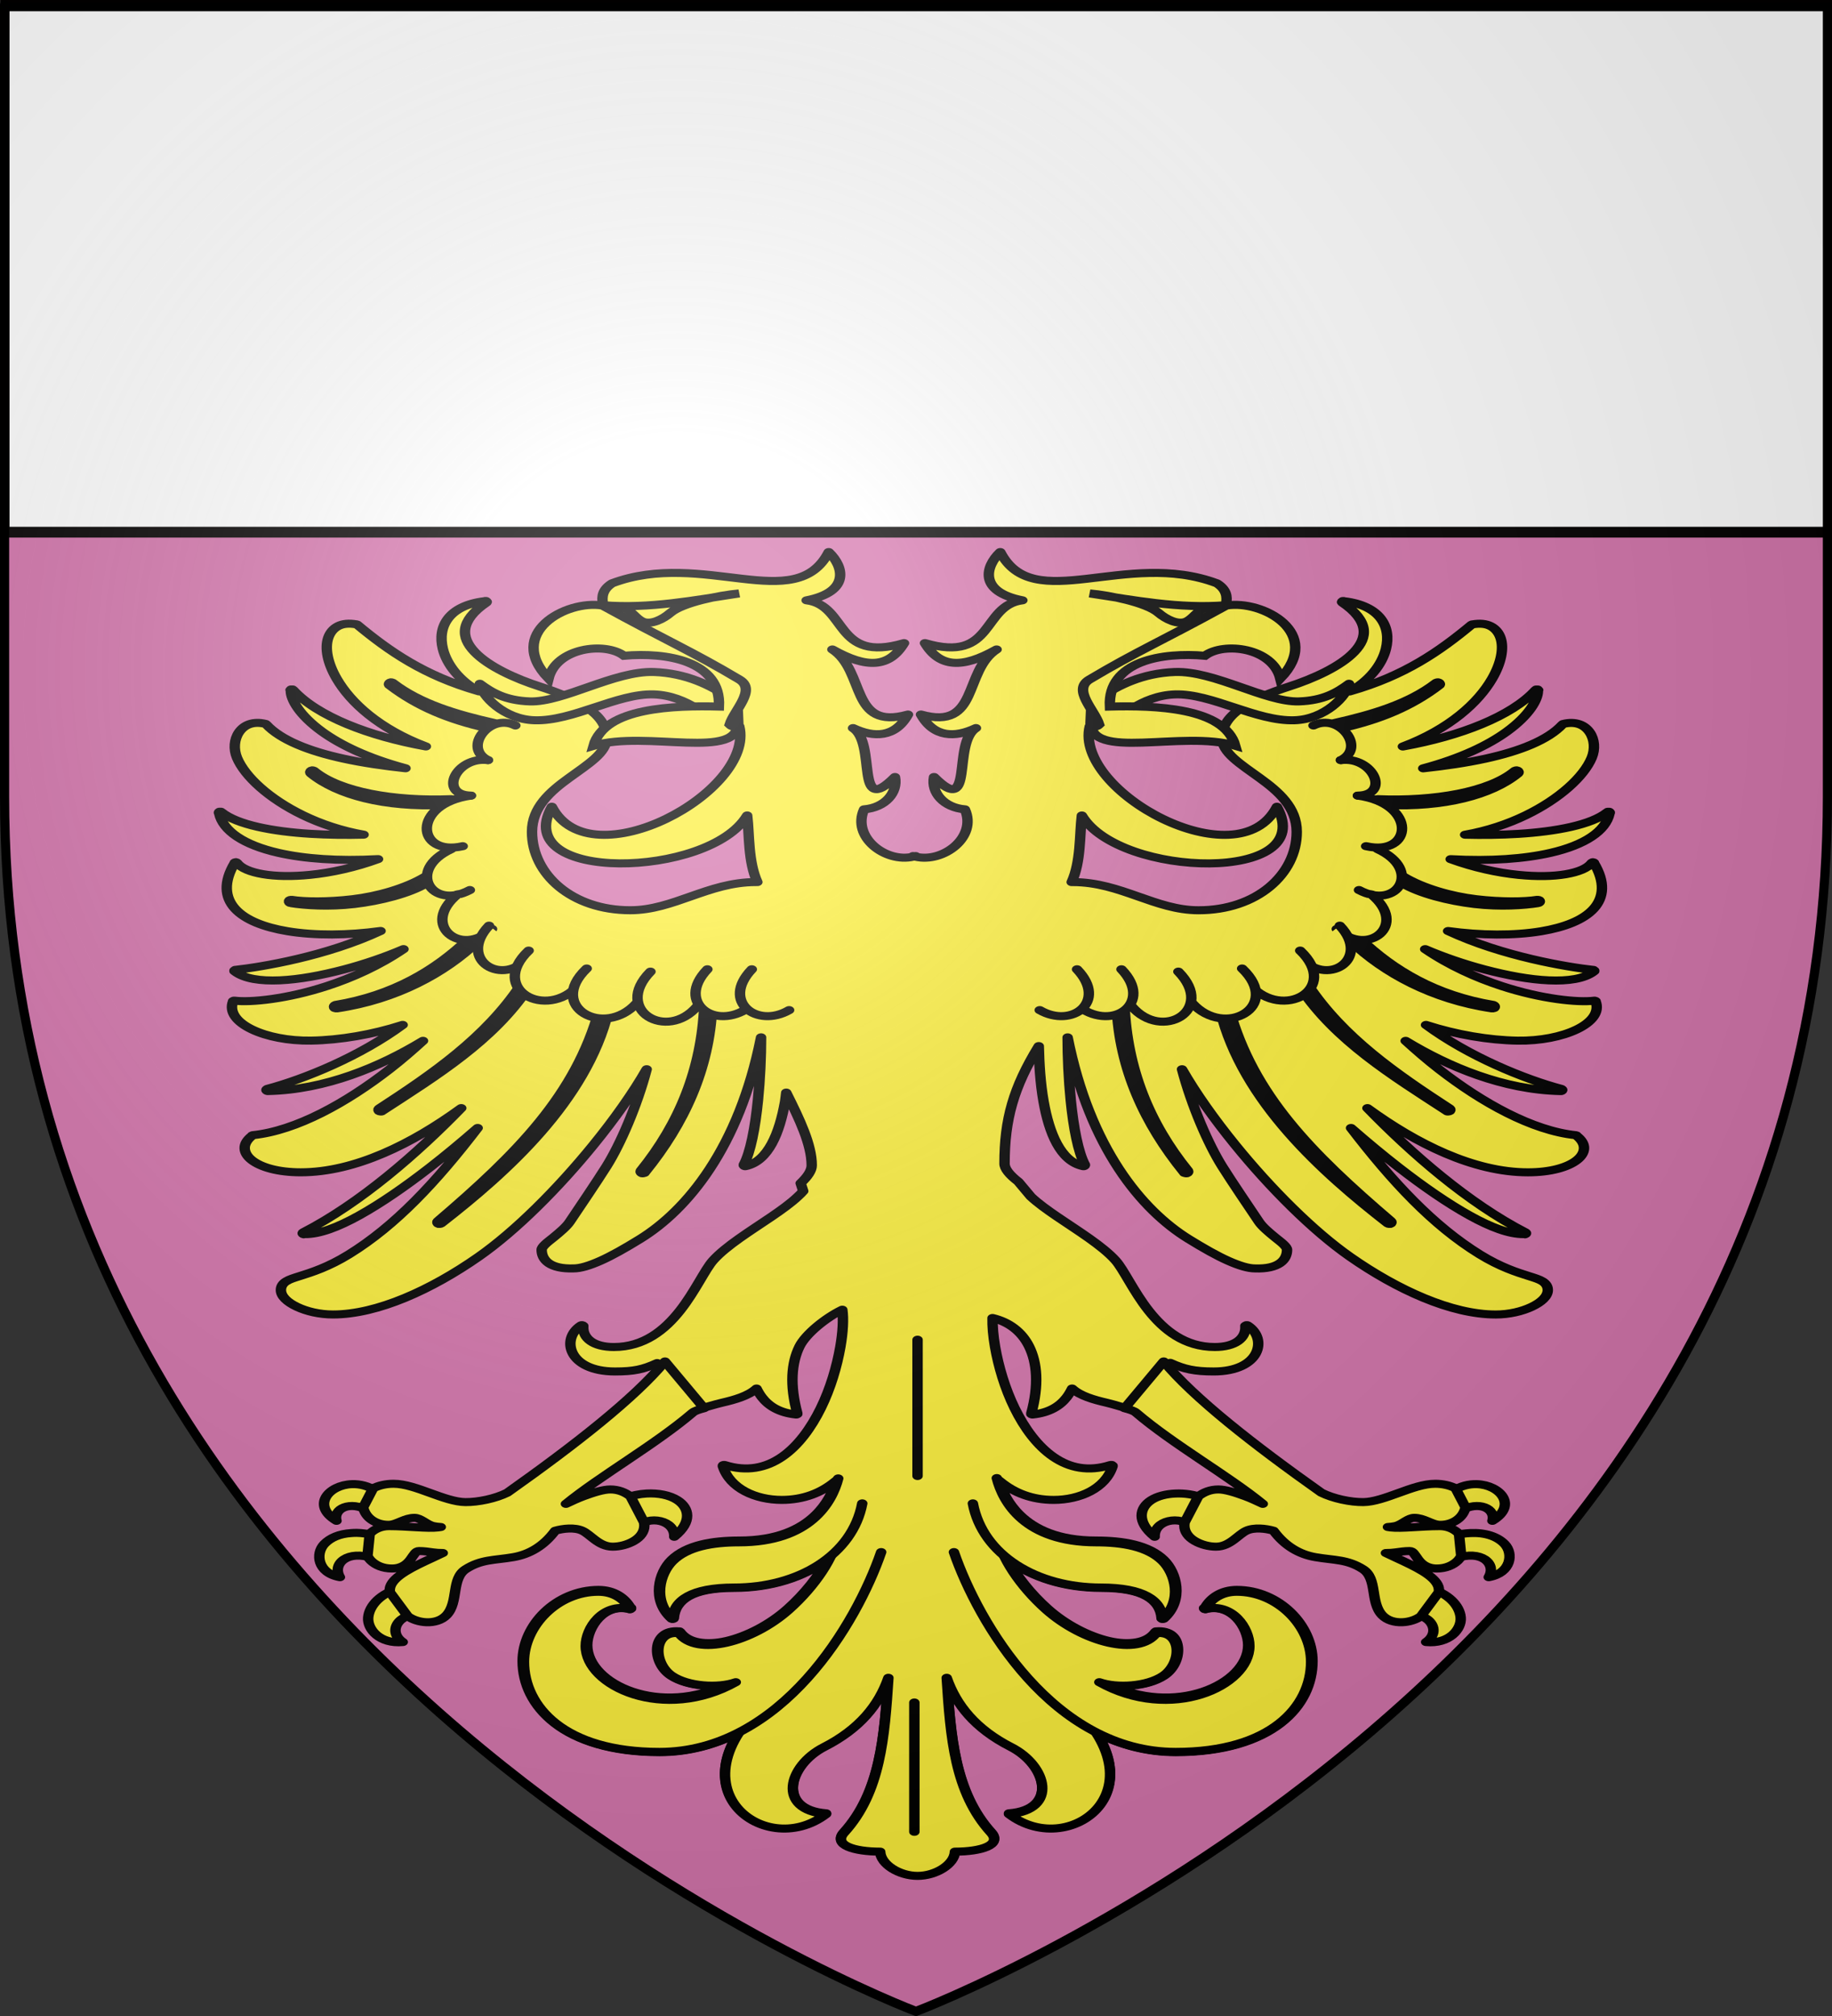 <?xml version="1.0" encoding="UTF-8" standalone="no"?>
<svg
   xmlns:dc="http://purl.org/dc/elements/1.1/"
   xmlns:cc="http://creativecommons.org/ns#"
   xmlns:rdf="http://www.w3.org/1999/02/22-rdf-syntax-ns#"
   xmlns:svg="http://www.w3.org/2000/svg"
   xmlns="http://www.w3.org/2000/svg"
   xmlns:xlink="http://www.w3.org/1999/xlink"
   xmlns:sodipodi="http://sodipodi.sourceforge.net/DTD/sodipodi-0.dtd"
   xmlns:inkscape="http://www.inkscape.org/namespaces/inkscape"
   height="660"
   width="600"
   version="1.0"
   id="svg2"
   sodipodi:version="0.32"
   inkscape:version="0.92.2 (5c3e80d, 2017-08-06)"
   sodipodi:docname="Blason_Mordret.svg"
   inkscape:export-filename="/Users/olivier/Desktop/Blason Rouge/Blason_Vide_3D.png"
   inkscape:export-xdpi="144"
   inkscape:export-ydpi="144"
   inkscape:output_extension="org.inkscape.output.svg.inkscape">
  <rect width="100%" height="100%" fill="#333333" stroke="none"/>
  <sodipodi:namedview
     inkscape:window-height="706"
     inkscape:window-width="1366"
     inkscape:pageshadow="2"
     inkscape:pageopacity="0.0"
     guidetolerance="10.0"
     gridtolerance="10.0"
     objecttolerance="10.0"
     borderopacity="1.0"
     bordercolor="#666666"
     pagecolor="#ffffff"
     id="base"
     showgrid="false"
     height="660px"
     inkscape:zoom="0.76818182"
     inkscape:cx="277.21881"
     inkscape:cy="329.99972"
     inkscape:window-x="-8"
     inkscape:window-y="-8"
     inkscape:current-layer="layer3"
     showguides="true"
     inkscape:guide-bbox="true"
     inkscape:window-maximized="1">
    <sodipodi:guide
       orientation="1,0"
       position="300,305.917"
       id="guide3626"
       inkscape:locked="false" />
  </sodipodi:namedview>
  <desc
     id="desc4">Flag of Canton of Valais (Wallis)</desc>
  <defs
     id="defs6">
    <inkscape:perspective
       sodipodi:type="inkscape:persp3d"
       inkscape:vp_x="0 : 330 : 1"
       inkscape:vp_y="0 : 1000 : 0"
       inkscape:vp_z="600 : 330 : 1"
       inkscape:persp3d-origin="300 : 220 : 1"
       id="perspective35" />
    <linearGradient
       id="linearGradient2893">
      <stop
         style="stop-color:white;stop-opacity:0.314;"
         offset="0"
         id="stop2895" />
      <stop
         id="stop2897"
         offset="0.19"
         style="stop-color:white;stop-opacity:0.251;" />
      <stop
         style="stop-color:#6b6b6b;stop-opacity:0.125;"
         offset="0.6"
         id="stop2901" />
      <stop
         style="stop-color:black;stop-opacity:0.125;"
         offset="1"
         id="stop2899" />
    </linearGradient>
    <linearGradient
       id="linearGradient2885">
      <stop
         id="stop2887"
         offset="0"
         style="stop-color:white;stop-opacity:1;" />
      <stop
         style="stop-color:white;stop-opacity:1;"
         offset="0.229"
         id="stop2891" />
      <stop
         id="stop2889"
         offset="1"
         style="stop-color:black;stop-opacity:1;" />
    </linearGradient>
    <linearGradient
       id="linearGradient2955">
      <stop
         id="stop2867"
         offset="0"
         style="stop-color:#fd0000;stop-opacity:1;" />
      <stop
         style="stop-color:#e77275;stop-opacity:0.659;"
         offset="0.5"
         id="stop2873" />
      <stop
         style="stop-color:black;stop-opacity:0.323;"
         offset="1"
         id="stop2959" />
    </linearGradient>
    <radialGradient
       inkscape:collect="always"
       xlink:href="#linearGradient2955"
       id="radialGradient2961"
       cx="225.524"
       cy="218.901"
       fx="225.524"
       fy="218.901"
       r="300"
       gradientTransform="matrix(-4.167939e-4,2.183,-1.884,-3.599562e-4,615.597,-289.121)"
       gradientUnits="userSpaceOnUse" />
    <polygon
       id="star"
       transform="scale(53,53)"
       points="0,-1 0.588,0.809 -0.951,-0.309 0.951,-0.309 -0.588,0.809 0,-1 " />
    <clipPath
       id="clip">
      <path
         d="M 0,-200 L 0,600 L 300,600 L 300,-200 L 0,-200 z "
         id="path10" />
    </clipPath>
    <radialGradient
       inkscape:collect="always"
       xlink:href="#linearGradient2955"
       id="radialGradient1911"
       gradientUnits="userSpaceOnUse"
       gradientTransform="matrix(-4.167939e-4,2.183,-1.884,-3.599562e-4,615.597,-289.121)"
       cx="225.524"
       cy="218.901"
       fx="225.524"
       fy="218.901"
       r="300" />
    <radialGradient
       inkscape:collect="always"
       xlink:href="#linearGradient2955"
       id="radialGradient2865"
       gradientUnits="userSpaceOnUse"
       gradientTransform="matrix(0,1.749,-1.593,-1.049767e-7,551.788,-191.29)"
       cx="225.524"
       cy="218.901"
       fx="225.524"
       fy="218.901"
       r="300" />
    <radialGradient
       inkscape:collect="always"
       xlink:href="#linearGradient2955"
       id="radialGradient2871"
       gradientUnits="userSpaceOnUse"
       gradientTransform="matrix(0,1.386,-1.323,-5.741131e-8,-158.082,-109.541)"
       cx="225.524"
       cy="218.901"
       fx="225.524"
       fy="218.901"
       r="300" />
    <radialGradient
       inkscape:collect="always"
       xlink:href="#linearGradient2893"
       id="radialGradient3163"
       gradientUnits="userSpaceOnUse"
       gradientTransform="matrix(1.353,0,0,1.349,-77.629,-85.747)"
       cx="221.445"
       cy="226.331"
       fx="221.445"
       fy="226.331"
       r="300" />
    <linearGradient
       id="linearGradient9507">
      <stop
         style="stop-color:white;stop-opacity:0.314"
         offset="0"
         id="stop9509" />
      <stop
         style="stop-color:white;stop-opacity:0.251"
         offset="0.19"
         id="stop9511" />
      <stop
         style="stop-color:#6b6b6b;stop-opacity:0.125"
         offset="0.6"
         id="stop9513" />
      <stop
         style="stop-color:black;stop-opacity:0.125"
         offset="1"
         id="stop9515" />
    </linearGradient>
    <linearGradient
       id="linearGradient9517">
      <stop
         style="stop-color:white;stop-opacity:1"
         offset="0"
         id="stop9519" />
      <stop
         style="stop-color:white;stop-opacity:1"
         offset="0.229"
         id="stop9521" />
      <stop
         style="stop-color:black;stop-opacity:1"
         offset="1"
         id="stop9523" />
    </linearGradient>
    <linearGradient
       id="linearGradient9525">
      <stop
         style="stop-color:#fd0000;stop-opacity:1"
         offset="0"
         id="stop9527" />
      <stop
         style="stop-color:#e77275;stop-opacity:0.659"
         offset="0.5"
         id="stop9529" />
      <stop
         style="stop-color:black;stop-opacity:0.323"
         offset="1"
         id="stop9531" />
    </linearGradient>
    <radialGradient
       cx="225.524"
       cy="218.901"
       r="300"
       fx="225.524"
       fy="218.901"
       id="radialGradient9533"
       xlink:href="#linearGradient2955"
       gradientUnits="userSpaceOnUse"
       gradientTransform="matrix(-4.167939e-4,2.183,-1.884,-3.599562e-4,615.597,-289.121)" />
    <polygon
       points="0,-1 0.588,0.809 -0.951,-0.309 0.951,-0.309 -0.588,0.809 0,-1 "
       transform="scale(53,53)"
       id="polygon9535" />
    <clipPath
       id="clipPath9537">
      <path
         d="M 0,-200 L 0,600 L 300,600 L 300,-200 L 0,-200 z "
         id="path9539" />
    </clipPath>
    <radialGradient
       cx="225.524"
       cy="218.901"
       r="300"
       fx="225.524"
       fy="218.901"
       id="radialGradient9541"
       xlink:href="#linearGradient2955"
       gradientUnits="userSpaceOnUse"
       gradientTransform="matrix(-4.167939e-4,2.183,-1.884,-3.599562e-4,615.597,-289.121)" />
    <radialGradient
       cx="225.524"
       cy="218.901"
       r="300"
       fx="225.524"
       fy="218.901"
       id="radialGradient9543"
       xlink:href="#linearGradient2955"
       gradientUnits="userSpaceOnUse"
       gradientTransform="matrix(0,1.749,-1.593,-1.049767e-7,551.788,-191.29)" />
    <radialGradient
       cx="225.524"
       cy="218.901"
       r="300"
       fx="225.524"
       fy="218.901"
       id="radialGradient9545"
       xlink:href="#linearGradient2955"
       gradientUnits="userSpaceOnUse"
       gradientTransform="matrix(0,1.386,-1.323,-5.741131e-8,-158.082,-109.541)" />
    <radialGradient
       cx="221.445"
       cy="226.331"
       r="300"
       fx="221.445"
       fy="226.331"
       id="radialGradient9547"
       xlink:href="#linearGradient2893"
       gradientUnits="userSpaceOnUse"
       gradientTransform="matrix(1.353,0,0,1.349,-77.629,-85.747)" />
    <radialGradient
       r="300"
       fy="226.331"
       fx="221.445"
       cy="226.331"
       cx="221.445"
       gradientTransform="matrix(1.353,0,0,1.349,-77.629,-85.747)"
       gradientUnits="userSpaceOnUse"
       id="radialGradient3567"
       xlink:href="#linearGradient2893"
       inkscape:collect="always" />
    <radialGradient
       r="300"
       fy="218.901"
       fx="225.524"
       cy="218.901"
       cx="225.524"
       gradientTransform="matrix(0,1.386,-1.323,-5.741131e-8,-158.082,-109.541)"
       gradientUnits="userSpaceOnUse"
       id="radialGradient3565"
       xlink:href="#linearGradient2955"
       inkscape:collect="always" />
    <radialGradient
       r="300"
       fy="218.901"
       fx="225.524"
       cy="218.901"
       cx="225.524"
       gradientTransform="matrix(0,1.749,-1.593,-1.049767e-7,551.788,-191.29)"
       gradientUnits="userSpaceOnUse"
       id="radialGradient3563"
       xlink:href="#linearGradient2955"
       inkscape:collect="always" />
    <radialGradient
       r="300"
       fy="218.901"
       fx="225.524"
       cy="218.901"
       cx="225.524"
       gradientTransform="matrix(-4.167939e-4,2.183,-1.884,-3.599562e-4,615.597,-289.121)"
       gradientUnits="userSpaceOnUse"
       id="radialGradient3561"
       xlink:href="#linearGradient2955"
       inkscape:collect="always" />
    <clipPath
       id="clipPath3557">
      <path
         id="path3559"
         d="M 0,-200 L 0,600 L 300,600 L 300,-200 L 0,-200 z " />
    </clipPath>
    <polygon
       points="0,-1 0.588,0.809 -0.951,-0.309 0.951,-0.309 -0.588,0.809 0,-1 "
       transform="scale(53,53)"
       id="polygon3555" />
    <radialGradient
       gradientUnits="userSpaceOnUse"
       gradientTransform="matrix(-4.167939e-4,2.183,-1.884,-3.599562e-4,615.597,-289.121)"
       r="300"
       fy="218.901"
       fx="225.524"
       cy="218.901"
       cx="225.524"
       id="radialGradient3553"
       xlink:href="#linearGradient2955"
       inkscape:collect="always" />
    <linearGradient
       id="linearGradient3545">
      <stop
         style="stop-color:#fd0000;stop-opacity:1;"
         offset="0"
         id="stop3547" />
      <stop
         id="stop3549"
         offset="0.5"
         style="stop-color:#e77275;stop-opacity:0.659;" />
      <stop
         id="stop3551"
         offset="1"
         style="stop-color:black;stop-opacity:0.323;" />
    </linearGradient>
    <linearGradient
       id="linearGradient3537">
      <stop
         style="stop-color:white;stop-opacity:1;"
         offset="0"
         id="stop3539" />
      <stop
         id="stop3541"
         offset="0.229"
         style="stop-color:white;stop-opacity:1;" />
      <stop
         style="stop-color:black;stop-opacity:1;"
         offset="1"
         id="stop3543" />
    </linearGradient>
    <linearGradient
       id="linearGradient3527">
      <stop
         id="stop3529"
         offset="0"
         style="stop-color:white;stop-opacity:0.314;" />
      <stop
         style="stop-color:white;stop-opacity:0.251;"
         offset="0.19"
         id="stop3531" />
      <stop
         id="stop3533"
         offset="0.6"
         style="stop-color:#6b6b6b;stop-opacity:0.125;" />
      <stop
         id="stop3535"
         offset="1"
         style="stop-color:black;stop-opacity:0.125;" />
    </linearGradient>
    <inkscape:perspective
       id="perspective118"
       inkscape:persp3d-origin="300 : 220 : 1"
       inkscape:vp_z="600 : 330 : 1"
       inkscape:vp_y="0 : 1000 : 0"
       inkscape:vp_x="0 : 330 : 1"
       sodipodi:type="inkscape:persp3d" />
    <inkscape:perspective
       id="perspective55"
       inkscape:persp3d-origin="313.53882 : 108.85415 : 1"
       inkscape:vp_z="627.07764 : 163.28122 : 1"
       inkscape:vp_y="0 : 1000 : 0"
       inkscape:vp_x="0 : 163.28122 : 1"
       sodipodi:type="inkscape:persp3d" />
    <style
       id="style2464"
       type="text/css">
   
    .fil8 {fill:none;fill-rule:nonzero}
    .fil0 {fill:black;fill-rule:nonzero}
    .fil7 {fill:white;fill-rule:nonzero}
    .fil1 {fill:#000099;fill-rule:nonzero}
    .fil6 {fill:#660000;fill-rule:nonzero}
    .fil4 {fill:#8A8A01;fill-rule:nonzero}
    .fil3 {fill:#939301;fill-rule:nonzero}
    .fil5 {fill:red;fill-rule:nonzero}
    .fil2 {fill:#FFCC00;fill-rule:nonzero}
   
  </style>
    <style
       type="text/css"
       id="style2466">
   
    .str4 {stroke:black;stroke-width:1.138}
    .str3 {stroke:black;stroke-width:1.138}
    .str2 {stroke:black;stroke-width:1.138}
    .str8 {stroke:black;stroke-width:1.138}
    .str6 {stroke:black;stroke-width:1.138}
    .str5 {stroke:black;stroke-width:1.139}
    .str7 {stroke:black;stroke-width:1.139}
    .str1 {stroke:black;stroke-width:1.139}
    .str0 {stroke:black;stroke-width:2.407}
    .fil0 {fill:#0000DC}
    .fil2 {fill:red}
    .fil1 {fill:#FFF000}
    .fil4 {fill:#FFF020}
    .fil3 {fill:#FFF02D}
    .fil5 {fill:black;fill-rule:nonzero}
   
  </style>
    <style
       id="style2468"
       type="text/css">
   
    .str4 {stroke:black;stroke-width:1.138}
    .str3 {stroke:black;stroke-width:1.138}
    .str2 {stroke:black;stroke-width:1.138}
    .str8 {stroke:black;stroke-width:1.138}
    .str6 {stroke:black;stroke-width:1.138}
    .str5 {stroke:black;stroke-width:1.139}
    .str7 {stroke:black;stroke-width:1.139}
    .str1 {stroke:black;stroke-width:1.139}
    .str0 {stroke:black;stroke-width:2.407}
    .fil0 {fill:#0000DC}
    .fil2 {fill:red}
    .fil1 {fill:#FFF000}
    .fil4 {fill:#FFF020}
    .fil3 {fill:#FFF02D}
    .fil5 {fill:black;fill-rule:nonzero}
   
  </style>
    <style
       type="text/css"
       id="style2470">
   
    .fil8 {fill:none;fill-rule:nonzero}
    .fil0 {fill:black;fill-rule:nonzero}
    .fil7 {fill:white;fill-rule:nonzero}
    .fil1 {fill:#000099;fill-rule:nonzero}
    .fil6 {fill:#660000;fill-rule:nonzero}
    .fil4 {fill:#8A8A01;fill-rule:nonzero}
    .fil3 {fill:#939301;fill-rule:nonzero}
    .fil5 {fill:red;fill-rule:nonzero}
    .fil2 {fill:#FFCC00;fill-rule:nonzero}
   
  </style>
    <style
       id="style2472"
       type="text/css">
   
    .str4 {stroke:black;stroke-width:1.138}
    .str3 {stroke:black;stroke-width:1.138}
    .str2 {stroke:black;stroke-width:1.138}
    .str8 {stroke:black;stroke-width:1.138}
    .str6 {stroke:black;stroke-width:1.138}
    .str5 {stroke:black;stroke-width:1.139}
    .str7 {stroke:black;stroke-width:1.139}
    .str1 {stroke:black;stroke-width:1.139}
    .str0 {stroke:black;stroke-width:2.407}
    .fil0 {fill:#0000DC}
    .fil2 {fill:red}
    .fil1 {fill:#FFF000}
    .fil4 {fill:#FFF020}
    .fil3 {fill:#FFF02D}
    .fil5 {fill:black;fill-rule:nonzero}
   
  </style>
    <style
       type="text/css"
       id="style2474">
   
    .fil8 {fill:none;fill-rule:nonzero}
    .fil0 {fill:black;fill-rule:nonzero}
    .fil7 {fill:white;fill-rule:nonzero}
    .fil1 {fill:#000099;fill-rule:nonzero}
    .fil6 {fill:#660000;fill-rule:nonzero}
    .fil4 {fill:#8A8A01;fill-rule:nonzero}
    .fil3 {fill:#939301;fill-rule:nonzero}
    .fil5 {fill:red;fill-rule:nonzero}
    .fil2 {fill:#FFCC00;fill-rule:nonzero}
   
  </style>
    <style
       id="style1867"
       type="text/css">
   
    .fil8 {fill:none;fill-rule:nonzero}
    .fil0 {fill:black;fill-rule:nonzero}
    .fil7 {fill:white;fill-rule:nonzero}
    .fil1 {fill:#000099;fill-rule:nonzero}
    .fil6 {fill:#660000;fill-rule:nonzero}
    .fil4 {fill:#8A8A01;fill-rule:nonzero}
    .fil3 {fill:#939301;fill-rule:nonzero}
    .fil5 {fill:red;fill-rule:nonzero}
    .fil2 {fill:#FFCC00;fill-rule:nonzero}
   
  </style>
    <style
       type="text/css"
       id="style1869">
   
    .str4 {stroke:black;stroke-width:1.138}
    .str3 {stroke:black;stroke-width:1.138}
    .str2 {stroke:black;stroke-width:1.138}
    .str8 {stroke:black;stroke-width:1.138}
    .str6 {stroke:black;stroke-width:1.138}
    .str5 {stroke:black;stroke-width:1.139}
    .str7 {stroke:black;stroke-width:1.139}
    .str1 {stroke:black;stroke-width:1.139}
    .str0 {stroke:black;stroke-width:2.407}
    .fil0 {fill:#0000DC}
    .fil2 {fill:red}
    .fil1 {fill:#FFF000}
    .fil4 {fill:#FFF020}
    .fil3 {fill:#FFF02D}
    .fil5 {fill:black;fill-rule:nonzero}
   
  </style>
    <style
       id="style1631"
       type="text/css">
   
    .str4 {stroke:black;stroke-width:1.138}
    .str3 {stroke:black;stroke-width:1.138}
    .str2 {stroke:black;stroke-width:1.138}
    .str8 {stroke:black;stroke-width:1.138}
    .str6 {stroke:black;stroke-width:1.138}
    .str5 {stroke:black;stroke-width:1.139}
    .str7 {stroke:black;stroke-width:1.139}
    .str1 {stroke:black;stroke-width:1.139}
    .str0 {stroke:black;stroke-width:2.407}
    .fil0 {fill:#0000DC}
    .fil2 {fill:red}
    .fil1 {fill:#FFF000}
    .fil4 {fill:#FFF020}
    .fil3 {fill:#FFF02D}
    .fil5 {fill:black;fill-rule:nonzero}
   
  </style>
    <style
       type="text/css"
       id="style1629">
   
    .fil8 {fill:none;fill-rule:nonzero}
    .fil0 {fill:black;fill-rule:nonzero}
    .fil7 {fill:white;fill-rule:nonzero}
    .fil1 {fill:#000099;fill-rule:nonzero}
    .fil6 {fill:#660000;fill-rule:nonzero}
    .fil4 {fill:#8A8A01;fill-rule:nonzero}
    .fil3 {fill:#939301;fill-rule:nonzero}
    .fil5 {fill:red;fill-rule:nonzero}
    .fil2 {fill:#FFCC00;fill-rule:nonzero}
   
  </style>
    <style
       id="style2270"
       type="text/css">
   
    .str4 {stroke:black;stroke-width:1.138}
    .str3 {stroke:black;stroke-width:1.138}
    .str2 {stroke:black;stroke-width:1.138}
    .str8 {stroke:black;stroke-width:1.138}
    .str6 {stroke:black;stroke-width:1.138}
    .str5 {stroke:black;stroke-width:1.139}
    .str7 {stroke:black;stroke-width:1.139}
    .str1 {stroke:black;stroke-width:1.139}
    .str0 {stroke:black;stroke-width:2.407}
    .fil0 {fill:#0000DC}
    .fil2 {fill:red}
    .fil1 {fill:#FFF000}
    .fil4 {fill:#FFF020}
    .fil3 {fill:#FFF02D}
    .fil5 {fill:black;fill-rule:nonzero}
   
  </style>
    <style
       type="text/css"
       id="style2268">
   
    .fil8 {fill:none;fill-rule:nonzero}
    .fil0 {fill:black;fill-rule:nonzero}
    .fil7 {fill:white;fill-rule:nonzero}
    .fil1 {fill:#000099;fill-rule:nonzero}
    .fil6 {fill:#660000;fill-rule:nonzero}
    .fil4 {fill:#8A8A01;fill-rule:nonzero}
    .fil3 {fill:#939301;fill-rule:nonzero}
    .fil5 {fill:red;fill-rule:nonzero}
    .fil2 {fill:#FFCC00;fill-rule:nonzero}
   
  </style>
    <style
       id="style1871"
       type="text/css">
   
    .fil8 {fill:none;fill-rule:nonzero}
    .fil0 {fill:black;fill-rule:nonzero}
    .fil7 {fill:white;fill-rule:nonzero}
    .fil1 {fill:#000099;fill-rule:nonzero}
    .fil6 {fill:#660000;fill-rule:nonzero}
    .fil4 {fill:#8A8A01;fill-rule:nonzero}
    .fil3 {fill:#939301;fill-rule:nonzero}
    .fil5 {fill:red;fill-rule:nonzero}
    .fil2 {fill:#FFCC00;fill-rule:nonzero}
   
  </style>
    <style
       type="text/css"
       id="style1873">
   
    .str4 {stroke:black;stroke-width:1.138}
    .str3 {stroke:black;stroke-width:1.138}
    .str2 {stroke:black;stroke-width:1.138}
    .str8 {stroke:black;stroke-width:1.138}
    .str6 {stroke:black;stroke-width:1.138}
    .str5 {stroke:black;stroke-width:1.139}
    .str7 {stroke:black;stroke-width:1.139}
    .str1 {stroke:black;stroke-width:1.139}
    .str0 {stroke:black;stroke-width:2.407}
    .fil0 {fill:#0000DC}
    .fil2 {fill:red}
    .fil1 {fill:#FFF000}
    .fil4 {fill:#FFF020}
    .fil3 {fill:#FFF02D}
    .fil5 {fill:black;fill-rule:nonzero}
   
  </style>
    <style
       id="style1747"
       type="text/css">
   
    .fil8 {fill:none;fill-rule:nonzero}
    .fil0 {fill:black;fill-rule:nonzero}
    .fil7 {fill:white;fill-rule:nonzero}
    .fil1 {fill:#000099;fill-rule:nonzero}
    .fil6 {fill:#660000;fill-rule:nonzero}
    .fil4 {fill:#8A8A01;fill-rule:nonzero}
    .fil3 {fill:#939301;fill-rule:nonzero}
    .fil5 {fill:red;fill-rule:nonzero}
    .fil2 {fill:#FFCC00;fill-rule:nonzero}
   
  </style>
    <style
       type="text/css"
       id="style1749">
   
    .str4 {stroke:black;stroke-width:1.138}
    .str3 {stroke:black;stroke-width:1.138}
    .str2 {stroke:black;stroke-width:1.138}
    .str8 {stroke:black;stroke-width:1.138}
    .str6 {stroke:black;stroke-width:1.138}
    .str5 {stroke:black;stroke-width:1.139}
    .str7 {stroke:black;stroke-width:1.139}
    .str1 {stroke:black;stroke-width:1.139}
    .str0 {stroke:black;stroke-width:2.407}
    .fil0 {fill:#0000DC}
    .fil2 {fill:red}
    .fil1 {fill:#FFF000}
    .fil4 {fill:#FFF020}
    .fil3 {fill:#FFF02D}
    .fil5 {fill:black;fill-rule:nonzero}
   
  </style>
    <style
       id="style2978"
       type="text/css">
   
    .str4 {stroke:black;stroke-width:1.138}
    .str3 {stroke:black;stroke-width:1.138}
    .str2 {stroke:black;stroke-width:1.138}
    .str8 {stroke:black;stroke-width:1.138}
    .str6 {stroke:black;stroke-width:1.138}
    .str5 {stroke:black;stroke-width:1.139}
    .str7 {stroke:black;stroke-width:1.139}
    .str1 {stroke:black;stroke-width:1.139}
    .str0 {stroke:black;stroke-width:2.407}
    .fil0 {fill:#0000DC}
    .fil2 {fill:red}
    .fil1 {fill:#FFF000}
    .fil4 {fill:#FFF020}
    .fil3 {fill:#FFF02D}
    .fil5 {fill:black;fill-rule:nonzero}
   
  </style>
    <style
       type="text/css"
       id="style6">
   
    .fil8 {fill:none;fill-rule:nonzero}
    .fil0 {fill:black;fill-rule:nonzero}
    .fil7 {fill:white;fill-rule:nonzero}
    .fil1 {fill:#000099;fill-rule:nonzero}
    .fil6 {fill:#660000;fill-rule:nonzero}
    .fil4 {fill:#8A8A01;fill-rule:nonzero}
    .fil3 {fill:#939301;fill-rule:nonzero}
    .fil5 {fill:red;fill-rule:nonzero}
    .fil2 {fill:#FFCC00;fill-rule:nonzero}
   
  </style>
    <inkscape:perspective
       id="perspective79"
       inkscape:persp3d-origin="337.5 : 235.41667 : 1"
       inkscape:vp_z="675 : 353.125 : 1"
       inkscape:vp_y="0 : 1000 : 0"
       inkscape:vp_x="0 : 353.125 : 1"
       sodipodi:type="inkscape:persp3d" />
    <inkscape:perspective
       id="perspective10"
       inkscape:persp3d-origin="372.04724 : 350.78739 : 1"
       inkscape:vp_z="744.09448 : 526.18109 : 1"
       inkscape:vp_y="0 : 1000 : 0"
       inkscape:vp_x="0 : 526.18109 : 1"
       sodipodi:type="inkscape:persp3d" />
    <inkscape:perspective
       id="perspective61"
       inkscape:persp3d-origin="77.116447 : 63.340317 : 1"
       inkscape:vp_z="154.23289 : 95.010475 : 1"
       inkscape:vp_y="0 : 1000 : 0"
       inkscape:vp_x="0 : 95.010475 : 1"
       sodipodi:type="inkscape:persp3d" />
  </defs>
  <g
     inkscape:groupmode="layer"
     id="layer3"
     inkscape:label="Fond écu"
     style="display:inline">
    <path
       id="path2855"
       style="fill:#d576ad;fill-opacity:1;fill-rule:evenodd;stroke:none;stroke-width:1px;stroke-linecap:butt;stroke-linejoin:miter;stroke-opacity:1"
       d="m 300,658.5 c 0,0 298.5,-112.32 298.5,-397.772 0,-285.452 0,-258.552 0,-258.552 H 1.5 V 260.728 C 1.5,546.18 300,658.5 300,658.5 Z"
       sodipodi:nodetypes="cccccc"
       inkscape:connector-curvature="0" />
    <g
       transform="translate(770.156,-13.471)"
       id="g1875">
      <g
         transform="matrix(1.368,0,0,1.251,-1682.024,-98.721)"
         id="g2482">
        <g
           id="g2679"
           transform="translate(12,-4)" />
      </g>
    </g>
    <g
       id="g3234"
       inkscape:label="Calque 1"
       transform="matrix(1,0,0,1.175,0.13,-461.289)"
       style="fill:#ffffff">
      <path
         id="rect2383"
         d="M 1.496,393.858 H 598.504 V 540.866 H 1.496 Z"
         style="fill:#ffffff;fill-opacity:1;fill-rule:nonzero;stroke:#020000;stroke-width:3;stroke-linecap:butt;stroke-miterlimit:4;stroke-dasharray:none;stroke-opacity:1"
         inkscape:connector-curvature="0" />
    </g>
    <g
       id="g3458"
       transform="matrix(2.967,0,0,2.288,70.655,179.932)"
       style="fill:#fcef3c;stroke:#000000;stroke-width:1.151;stroke-miterlimit:4;stroke-dasharray:none;stroke-opacity:1">
      <g
         style="fill:#fcef3c;stroke:#000000;stroke-width:1.151;stroke-miterlimit:4;stroke-dasharray:none;stroke-opacity:1"
         transform="translate(1.07,-8.65)"
         id="g12835">
        <g
           style="fill:#fcef3c;stroke:#000000;stroke-width:1.151;stroke-miterlimit:4;stroke-dasharray:none;stroke-opacity:1"
           id="g12736"
           transform="translate(-2.204)">
          <g
             style="fill:#fcef3c;stroke:#000000;stroke-width:1.151;stroke-miterlimit:4;stroke-dasharray:none;stroke-opacity:1"
             id="g12726">
            <g
               style="fill:#fcef3c;stroke:#000000;stroke-width:1.151;stroke-miterlimit:4;stroke-dasharray:none;stroke-opacity:1"
               id="g12720"
               transform="translate(-0.012)">
              <path
                 sodipodi:nodetypes="cccccccccssssssssssssssssssssssssccssssscssssssssssssscssssssssscsssssssssssssscssssssssscsscsssssssssssscssssssssssccsssssssssssscscssssscssssssssssssscsssssssscsssssscsscssssssssssssscsccsssssssssssssssssssccscssssssssssscsssssssssssssssscsssssssssssssscsssssssssssscsscssssssssssssssssccscscscscsccssssssssssssssscsscssssssssssscsssssssssssscsssscsssssssssssssssscssssssssssscsccssssssssssssssssssccscssssssssssssscsscsssssscsssssssscssssssssssssscssssscscssssssssssssccsssssssssscsssssssssssscsscssssssssscsssssssssssssscssssssssscssssssssssssscsssssccssssssssssssssssssssssssccccccccccccccccccscccccccccc"
                 id="path2392"
                 transform="translate(2.216)"
                 d="m 66.594,9 c -3.665,9.12 -13.874,-0.419 -23.906,4.469 -2.095,1.738 -0.473,4.021 -0.438,6.219 3.507,2.092 7.726,3.721 11.25,5.781 l 1.938,9.219 1.281,-0.75 c 1.768,9.28 -16.363,22.168 -20.688,11.5 -4.668,10.958 17.357,10.249 21.562,1.25 0.26,2.781 0.09,6.596 1.125,9.531 -0.052,-0.002 -0.104,0 -0.156,0 -2.676,-10e-7 -4.951,1.028 -7.156,2.031 -2.205,1.004 -4.337,2 -6.719,2 -6.416,-2e-6 -10.844,-5.127 -10.844,-11.219 -1.2e-5,-3.543 2.038,-5.791 4.094,-7.719 1.028,-0.964 2.059,-1.864 2.844,-2.781 0.785,-0.917 1.312,-1.877 1.312,-3 -2e-6,-1.716 -0.865,-3.13 -2.219,-4.312 C 38.522,30.036 36.692,29.07 34.719,28.25 32,27.12 29.025,25.365 27.5,23.281 c -0.763,-1.042 -1.174,-2.141 -1.031,-3.312 0.142,-1.171 0.836,-2.428 2.312,-3.719 0.012,-0.009 0.022,-0.019 0.031,-0.031 0.015,-0.018 0.026,-0.04 0.031,-0.062 0.001,-0.01 0.001,-0.021 0,-0.031 C 28.838,16.102 28.828,16.081 28.812,16.062 28.804,16.051 28.793,16.04 28.781,16.031 28.772,16.019 28.762,16.009 28.75,16 c -0.01,-0.001 -0.021,-0.001 -0.031,0 -0.01,-0.001 -0.021,-0.001 -0.031,0 -0.01,-0.001 -0.021,-0.001 -0.031,0 -0.026,0.004 -0.037,0.027 -0.062,0.031 -1.934,0.303 -3.26,1.203 -4,2.438 -0.75,1.251 -0.894,2.795 -0.594,4.375 0.437,2.297 1.873,4.617 4,6.094 -6.064,-2.246 -9.931,-5.756 -13.469,-9.562 -0.018,-0.015 -0.04,-0.026 -0.062,-0.031 -0.01,-0.001 -0.021,-0.001 -0.031,0 -0.803,-0.187 -1.472,-0.101 -2,0.25 -0.528,0.351 -0.903,0.95 -1.094,1.688 -0.381,1.475 -0.079,3.577 0.938,5.844 1.522,3.394 4.677,7.172 9.844,9.688 C 15.796,35.33 10.148,32.486 7.469,28.719 7.46,28.707 7.449,28.696 7.438,28.688 7.429,28.676 7.418,28.665 7.406,28.656 c -0.01,-0.001 -0.021,-0.001 -0.031,0 -0.01,-0.001 -0.021,-0.001 -0.031,0 -0.01,-0.001 -0.021,-0.001 -0.031,0 -0.01,-0.001 -0.021,-0.001 -0.031,0 -0.01,-0.001 -0.021,-0.001 -0.031,0 -0.015,0.018 -0.026,0.04 -0.031,0.062 -0.012,0.009 -0.022,0.019 -0.031,0.031 -0.001,0.01 -0.001,0.021 0,0.031 -6.2e-4,0.023 0.031,0.07 0.031,0.094 0.004,1.239 0.934,3.461 3.438,5.812 1.985,1.864 4.97,3.774 9.219,5.25 -2.396,-0.335 -4.731,-0.777 -6.844,-1.375 C 9.227,37.486 6.107,35.902 4.5,33.656 4.491,33.644 4.481,33.634 4.469,33.625 c -0.01,-0.001 -0.021,-0.001 -0.031,0 0.001,-0.01 0.001,-0.021 0,-0.031 C 3.751,33.368 3.155,33.403 2.656,33.625 2.158,33.847 1.767,34.275 1.5,34.781 0.966,35.794 0.879,37.187 1.281,38.438 c 0.857,2.662 3.522,5.861 7.281,8.219 1.97,1.236 4.229,2.223 6.688,2.781 -1.86,0.062 -3.909,0.037 -5.906,-0.125 C 5.241,48.979 1.324,48.041 -0.469,46.188 -0.478,46.176 -0.488,46.165 -0.5,46.156 c -0.01,-0.001 -0.021,-0.001 -0.031,0 -0.01,-0.001 -0.021,-0.001 -0.031,0 -0.01,-0.001 -0.021,-0.001 -0.031,0 -0.01,-0.001 -0.021,-0.001 -0.031,0 -0.01,-0.001 -0.021,-0.001 -0.031,0 -0.012,0.009 -0.022,0.019 -0.031,0.031 -0.015,0.018 -0.026,0.04 -0.031,0.062 -0.001,0.01 -0.001,0.021 0,0.031 -0.001,0.01 -0.001,0.021 0,0.031 0.005,0.033 0.026,0.061 0.031,0.094 0.42,2.511 2.73,4.504 6.5,5.625 2.878,0.855 6.606,1.218 11.031,0.906 -2.545,1.209 -5.155,1.946 -7.5,2.25 C 7.353,55.445 5.568,55.403 4.156,55.094 2.745,54.785 1.719,54.222 1.281,53.469 1.272,53.457 1.262,53.446 1.25,53.438 1.241,53.426 1.231,53.415 1.219,53.406 1.201,53.391 1.179,53.38 1.156,53.375 c -0.023,0.005 -0.044,0.016 -0.062,0.031 -0.01,-0.001 -0.021,-0.001 -0.031,0 -0.012,0.009 -0.022,0.019 -0.031,0.031 -0.001,0.01 -0.001,0.021 0,0.031 -1.263,2.737 -1.107,4.937 0.031,6.562 1.139,1.625 3.224,2.665 5.781,3.219 3.012,0.652 6.694,0.608 10.281,-0.031 -5.993,3.632 -13.17,5.164 -16,5.562 -0.01,-0.001 -0.021,-0.001 -0.031,0 C 1.082,68.79 1.071,68.801 1.062,68.812 1.051,68.821 1.04,68.832 1.031,68.844 1.019,68.853 1.009,68.863 1,68.875 c -0.001,0.01 -0.001,0.021 0,0.031 -0.001,0.01 -0.001,0.021 0,0.031 -0.001,0.01 -0.001,0.021 0,0.031 0.009,0.012 0.019,0.022 0.031,0.031 0.009,0.012 0.019,0.022 0.031,0.031 1.036,1.029 2.804,1.369 4.938,1.25 2.134,-0.119 4.615,-0.717 7.094,-1.562 2.3,-0.785 4.589,-1.808 6.562,-2.906 -2.7,2.39 -5.653,4.102 -8.438,5.281 C 6.8,72.965 2.784,73.476 1,73.188 c -0.01,-0.001 -0.021,-0.001 -0.031,0 -0.01,-0.001 -0.021,-0.001 -0.031,0 -0.023,0.005 -0.044,0.016 -0.062,0.031 -0.012,0.009 -0.022,0.019 -0.031,0.031 -0.001,0.01 -0.001,0.021 0,0.031 -0.236,0.782 -0.129,1.532 0.25,2.219 0.379,0.687 1.024,1.303 1.844,1.812 1.639,1.019 4.014,1.649 6.531,1.594 3.166,-0.069 6.772,-0.863 10.094,-2.25 C 14.863,81.159 8.708,84.414 4.625,85.812 4.613,85.821 4.603,85.832 4.594,85.844 4.582,85.853 4.571,85.863 4.562,85.875 c -0.001,0.01 -0.001,0.021 0,0.031 -0.012,0.009 -0.022,0.019 -0.031,0.031 -0.001,0.01 -0.001,0.021 0,0.031 -0.001,0.01 -0.001,0.021 0,0.031 0.005,0.023 0.016,0.044 0.031,0.062 0.009,0.012 0.019,0.022 0.031,0.031 0.01,0.001 0.021,0.001 0.031,0 0.009,0.012 0.019,0.022 0.031,0.031 0.01,0.001 0.021,0.001 0.031,0 0.01,-2.72e-4 0.021,2.89e-4 0.031,0 6.284,-0.175 12.349,-3.464 17.094,-7.188 -1.162,1.372 -2.388,2.754 -3.688,4.062 -4.764,4.798 -10.291,8.794 -15.094,9.438 -0.023,0.005 -0.044,0.016 -0.062,0.031 -0.001,0.01 -0.001,0.021 0,0.031 C 2.405,93.051 2.121,93.668 2.125,94.281 2.129,94.894 2.403,95.486 2.906,96 c 1.006,1.028 2.903,1.75 5.406,1.75 6.015,0 12.356,-4.135 17.719,-9.188 -4.854,6.484 -11.144,13.601 -17.438,17.781 -0.012,0.009 -0.022,0.019 -0.031,0.031 -0.015,0.018 -0.026,0.04 -0.031,0.062 -0.001,0.01 -0.001,0.021 0,0.031 -0.001,0.01 -0.001,0.021 0,0.031 0.009,0.012 0.019,0.022 0.031,0.031 -0.001,0.01 -0.001,0.021 0,0.031 0.009,0.012 0.019,0.022 0.031,0.031 0.018,0.015 0.04,0.026 0.062,0.031 0.01,10e-4 0.021,10e-4 0.031,0 0.028,10e-4 0.066,-0.032 0.094,-0.031 1.576,0.028 3.616,-0.965 5.969,-2.656 2.395,-1.721 5.101,-4.144 7.844,-6.906 1.757,-1.769 3.523,-3.674 5.25,-5.625 -4.606,7.784 -9.067,13.972 -14.219,18.094 -2.275,1.82 -4.117,2.567 -5.406,3.094 -0.645,0.263 -1.134,0.455 -1.5,0.75 -0.366,0.295 -0.594,0.706 -0.594,1.25 -1.01e-5,0.909 0.721,1.758 1.781,2.406 1.06,0.649 2.475,1.094 3.969,1.094 4.893,0 10.869,-3.548 16.062,-8.25 4.09,-3.702 8.791,-9.793 12.719,-16.062 C 42.965,90.097 45.009,86.364 46.5,83 c -1.087,5.318 -2.911,10.752 -4.438,13.906 -1.025,2.117 -3.144,6.166 -4.062,7.938 -0.359,0.692 -1.105,1.502 -1.781,2.219 -0.338,0.358 -0.67,0.672 -0.906,0.969 -0.236,0.297 -0.406,0.554 -0.406,0.812 -2e-6,0.697 0.22,1.4 0.781,1.906 0.562,0.506 1.449,0.81 2.75,0.75 0.75,0 1.741,-0.386 2.969,-1.094 1.228,-0.708 2.673,-1.763 4.375,-3.125 5.134,-4.111 10.916,-13.016 13.344,-28.844 -0.001,2.793 -0.113,6.01 -0.344,9 -0.302,3.924 -0.827,7.481 -1.562,9.219 -0.001,0.01 -0.001,0.021 0,0.031 -0.001,0.01 -0.001,0.021 0,0.031 -0.001,0.01 -0.001,0.021 0,0.031 0.005,0.023 0.016,0.044 0.031,0.062 0.009,0.012 0.019,0.022 0.031,0.031 0.01,0.001 0.021,0.001 0.031,0 0.009,0.012 0.019,0.022 0.031,0.031 0.01,0.001 0.021,0.001 0.031,0 0.01,0.001 0.021,0.001 0.031,0 1.267,-0.348 2.212,-1.568 2.906,-3.219 0.695,-1.65 1.158,-3.77 1.469,-6.031 0.058,-0.425 0.077,-0.85 0.125,-1.281 1.472,3.813 2.812,7.443 2.812,10.406 -3e-6,0.772 -0.461,1.637 -1.219,2.562 l 0.281,1.125 c -0.168,0.263 -0.369,0.507 -0.594,0.781 -0.757,0.926 -1.797,1.901 -2.938,2.906 -2.281,2.01 -4.953,4.131 -6.406,6.219 -0.457,0.656 -0.939,1.744 -1.531,3.031 -0.592,1.287 -1.277,2.764 -2.125,4.156 -1.695,2.785 -3.986,5.219 -7.312,5.219 -1.126,0 -1.993,-0.314 -2.562,-0.844 -0.57,-0.529 -0.862,-1.279 -0.812,-2.125 0.001,-0.01 0.001,-0.021 0,-0.031 0.001,-0.01 0.001,-0.021 0,-0.031 -0.009,-0.012 -0.019,-0.022 -0.031,-0.031 -0.009,-0.012 -0.019,-0.022 -0.031,-0.031 -0.018,-0.015 -0.04,-0.026 -0.062,-0.031 -0.01,-10e-4 -0.021,-10e-4 -0.031,0 -0.01,-10e-4 -0.021,-10e-4 -0.031,0 -0.012,0.009 -0.022,0.019 -0.031,0.031 -0.01,-0.001 -0.021,-0.001 -0.031,0 -1.124,0.954 -1.474,2.591 -0.906,4 0.568,1.409 2.076,2.594 4.656,2.594 2.09,0 3.114,-0.292 4.657,-1.204 l 4.312,6.688 c 0.589,-0.196 2.095,-0.792 2.843,-1.015 1.42,-0.424 2.911,-0.975 3.812,-2.031 0.17,0.437 0.36,0.86 0.594,1.25 0.756,1.262 1.915,2.212 3.75,2.469 0.01,0.001 0.021,0.001 0.031,0 0.01,0.001 0.021,0.001 0.031,0 0.023,-0.005 0.044,-0.016 0.062,-0.031 0.012,-0.009 0.022,-0.019 0.031,-0.031 0.001,-0.01 0.001,-0.021 0,-0.031 0.001,-0.01 0.001,-0.021 0,-0.031 0.001,-0.01 0.001,-0.021 0,-0.031 0.001,-0.01 0.001,-0.021 0,-0.031 -0.842,-4.005 -0.646,-7.223 0.25,-9.562 0.687,-1.793 2.902,-4.104 4.719,-5.25 0.143,1.314 0.075,3.174 -0.219,5.344 -0.372,2.748 -1.077,5.901 -2.156,8.75 -1.079,2.849 -2.512,5.397 -4.281,6.969 -1.769,1.572 -3.873,2.168 -6.344,1.156 -0.01,-10e-4 -0.021,-10e-4 -0.031,0 -0.01,-10e-4 -0.021,-10e-4 -0.031,0 -0.01,-10e-4 -0.021,-10e-4 -0.031,0 -0.012,0.009 -0.022,0.019 -0.031,0.031 -0.01,-0.001 -0.021,-0.001 -0.031,0 -0.001,0.01 -0.001,0.021 0,0.031 -0.012,0.009 -0.022,0.019 -0.031,0.031 -0.001,0.01 -0.001,0.021 0,0.031 -0.001,0.01 -0.001,0.021 0,0.031 -0.001,0.01 -0.001,0.021 0,0.031 0.778,3.185 3.625,4.812 6.5,4.812 2.391,-1e-5 4.351,-1.014 5.875,-2.625 0.05,-0.053 0.107,-0.102 0.156,-0.156 -0.344,1.511 -1.026,3.329 -2.281,4.906 -1.636,2.054 -4.25,3.688 -8.438,3.688 -2.949,-1e-5 -5.794,0.616 -7.469,2.75 -0.712,0.907 -1.266,2.333 -1.375,3.875 -0.109,1.542 0.236,3.231 1.375,4.562 0.018,0.015 0.04,0.026 0.062,0.031 0.01,0.001 0.021,0.001 0.031,0 0.01,0.001 0.021,0.001 0.031,0 0.01,0.001 0.021,0.001 0.031,0 0.023,-0.005 0.044,-0.016 0.062,-0.031 0.015,-0.018 0.026,-0.04 0.031,-0.062 0.001,-0.01 0.001,-0.021 0,-0.031 0.076,-1.28 0.598,-2.365 1.656,-3.125 1.058,-0.76 2.675,-1.188 5,-1.188 4.023,-2e-5 7.681,-1.494 10.312,-4.094 -0.965,2.349 -2.52,4.886 -4.375,7.031 -1.994,2.306 -4.528,3.984 -6.781,4.656 -1.127,0.336 -2.18,0.392 -3.062,0.188 -0.883,-0.204 -1.591,-0.674 -2.062,-1.5 -0.009,-0.012 -0.019,-0.022 -0.031,-0.031 -0.009,-0.012 -0.019,-0.022 -0.031,-0.031 -0.01,-0.001 -0.021,-0.001 -0.031,0 -0.01,-0.001 -0.021,-0.001 -0.031,0 -0.76,-0.091 -1.352,0.143 -1.75,0.594 -0.398,0.451 -0.611,1.085 -0.656,1.781 -0.09,1.393 0.445,3.032 1.531,3.969 0.921,0.795 2.242,1.256 3.562,1.406 1.039,0.118 1.985,-0.117 2.875,-0.375 -7.634,5.02 -15.688,0.116 -15.688,-5.406 0,-1.257 0.463,-2.793 1.281,-3.875 0.818,-1.082 1.951,-1.717 3.375,-1.281 0.009,0.012 0.019,0.022 0.031,0.031 0.01,10e-4 0.021,10e-4 0.031,0 0.012,-0.009 0.022,-0.019 0.031,-0.031 0.01,0.001 0.021,0.001 0.031,0 0.012,-0.009 0.022,-0.019 0.031,-0.031 0.012,-0.009 0.022,-0.019 0.031,-0.031 0.001,-0.01 0.001,-0.021 0,-0.031 0.001,-0.01 0.001,-0.021 0,-0.031 0.001,-0.01 0.001,-0.021 0,-0.031 0.001,-0.01 0.001,-0.021 0,-0.031 -0.017,-0.041 -0.075,-0.053 -0.094,-0.094 -0.618,-1.364 -1.799,-2.469 -3.5,-2.469 -2.315,-1e-5 -4.428,1.263 -5.938,3.156 -1.509,1.893 -2.438,4.441 -2.438,7.031 1e-5,3.195 1.114,6.442 3.562,8.906 2.449,2.464 6.251,4.125 11.562,4.125 3.212,-1e-5 6.107,-1.069 8.719,-2.781 -5.047,10.178 3.861,17.327 9.656,11.531 -5.493,-0.556 -4.195,-6.965 -0.219,-9.594 3.935,-2.602 6.064,-6.061 7.094,-9.906 -0.435,8.474 -0.862,16.418 -4.906,22.188 -1.212,1.729 1.107,2.688 4,2.688 0.058,1.829 2.116,3.469 4.125,3.469 2.009,0 4.067,-1.64 4.125,-3.469 2.893,0 5.212,-0.958 4,-2.688 -4.045,-5.77 -4.471,-13.713 -4.906,-22.188 1.03,3.845 3.159,7.305 7.094,9.906 3.976,2.629 5.274,9.038 -0.219,9.594 5.795,5.795 14.703,-1.353 9.656,-11.531 2.615,1.717 5.533,2.781 8.75,2.781 5.312,-1e-5 9.114,-1.661 11.562,-4.125 2.449,-2.464 3.531,-5.711 3.531,-8.906 -1e-5,-2.59 -0.928,-5.138 -2.438,-7.031 -1.509,-1.893 -3.592,-3.156 -5.906,-3.156 -1.701,-1e-5 -2.881,1.105 -3.5,2.469 -0.018,0.041 -0.076,0.052 -0.094,0.094 -0.012,0.009 -0.022,0.019 -0.031,0.031 -0.001,0.01 -0.001,0.021 0,0.031 -0.001,0.01 -0.001,0.021 0,0.031 0.009,0.012 0.019,0.022 0.031,0.031 -0.001,0.01 -0.001,0.021 0,0.031 0.009,0.012 0.019,0.022 0.031,0.031 0.01,0.001 0.021,0.001 0.031,0 0.018,0.015 0.04,0.026 0.062,0.031 0.012,-0.009 0.022,-0.019 0.031,-0.031 1.424,-0.436 2.588,0.199 3.406,1.281 0.818,1.082 1.281,2.618 1.281,3.875 0,5.524 -8.084,10.431 -15.719,5.406 0.896,0.264 1.856,0.494 2.906,0.375 1.321,-0.15 2.61,-0.612 3.531,-1.406 1.086,-0.936 1.621,-2.575 1.531,-3.969 -0.045,-0.697 -0.227,-1.331 -0.625,-1.781 -0.398,-0.451 -1.021,-0.685 -1.781,-0.594 -0.01,-0.001 -0.021,-0.001 -0.031,0 -0.012,0.009 -0.022,0.019 -0.031,0.031 -0.012,0.009 -0.022,0.019 -0.031,0.031 -0.471,0.826 -1.18,1.296 -2.062,1.5 -0.883,0.204 -1.936,0.149 -3.062,-0.188 -2.254,-0.672 -4.787,-2.35 -6.781,-4.656 -1.855,-2.145 -3.41,-4.682 -4.375,-7.031 2.631,2.6 6.289,4.094 10.312,4.094 2.325,-1e-5 3.942,0.427 5,1.188 1.058,0.76 1.58,1.845 1.656,3.125 -0.001,0.01 -0.001,0.021 0,0.031 -0.001,0.01 -0.001,0.021 0,0.031 0.009,0.012 0.019,0.022 0.031,0.031 0.009,0.012 0.019,0.022 0.031,0.031 0.01,0.001 0.021,0.001 0.031,0 0.01,0.001 0.021,0.001 0.031,0 0.01,0.001 0.021,0.001 0.031,0 0.01,0.001 0.021,0.001 0.031,0 0.012,-0.009 0.022,-0.019 0.031,-0.031 0.01,0.001 0.021,0.001 0.031,0 1.139,-1.332 1.484,-3.021 1.375,-4.562 -0.109,-1.542 -0.663,-2.968 -1.375,-3.875 -1.674,-2.134 -4.52,-2.75 -7.469,-2.75 -4.188,-1e-5 -6.802,-1.633 -8.438,-3.688 -1.255,-1.577 -1.937,-3.396 -2.281,-4.906 0.049,0.054 0.106,0.103 0.156,0.156 1.524,1.61 3.484,2.625 5.875,2.625 2.875,-1e-5 5.722,-1.628 6.5,-4.812 0.001,-0.01 0.001,-0.021 0,-0.031 0.001,-0.01 0.001,-0.021 0,-0.031 0.001,-0.01 0.001,-0.021 0,-0.031 -0.009,-0.012 -0.019,-0.022 -0.031,-0.031 -0.009,-0.012 -0.019,-0.022 -0.031,-0.031 -0.009,-0.012 -0.019,-0.022 -0.031,-0.031 -0.01,-0.001 -0.021,-0.001 -0.031,0 -0.01,-0.001 -0.021,-0.001 -0.031,0 -0.01,-0.001 -0.021,-0.001 -0.031,0 -0.01,-0.001 -0.021,-0.001 -0.031,0 -2.471,1.012 -4.544,0.416 -6.312,-1.156 -1.769,-1.572 -3.202,-4.12 -4.281,-6.969 -1.079,-2.849 -1.784,-6.002 -2.156,-8.75 -0.214,-1.584 -0.302,-2.986 -0.281,-4.156 1.754,0.551 3.203,1.899 4.031,4.062 0.896,2.339 1.092,5.558 0.25,9.562 -0.001,0.01 -0.001,0.021 0,0.031 -0.001,0.01 -0.001,0.021 0,0.031 -0.001,0.01 -0.001,0.021 0,0.031 -0.001,0.01 -0.001,0.021 0,0.031 0.009,0.012 0.019,0.022 0.031,0.031 0.018,0.015 0.04,0.026 0.062,0.031 0.01,0.001 0.021,0.001 0.031,0 0.01,0.001 0.021,0.001 0.031,0 1.835,-0.257 2.994,-1.206 3.75,-2.469 0.234,-0.39 0.424,-0.813 0.594,-1.25 0.902,1.057 2.392,1.607 3.812,2.031 0.747,0.223 2.12,0.789 2.709,0.984 l 4.313,-6.688 c 1.543,0.911 2.7,1.234 4.791,1.234 2.58,0 4.089,-1.185 4.656,-2.594 0.568,-1.409 0.217,-3.046 -0.906,-4 -0.01,-0.001 -0.021,-0.001 -0.031,0 -0.009,-0.012 -0.019,-0.022 -0.031,-0.031 -0.01,-0.001 -0.021,-0.001 -0.031,0 -0.01,-0.001 -0.021,-0.001 -0.031,0 -0.023,0.005 -0.044,0.016 -0.062,0.031 -0.012,0.009 -0.022,0.019 -0.031,0.031 -0.012,0.009 -0.022,0.019 -0.031,0.031 -0.001,0.01 -0.001,0.021 0,0.031 -0.001,0.01 -0.001,0.021 0,0.031 0.049,0.846 -0.243,1.596 -0.812,2.125 -0.57,0.529 -1.436,0.844 -2.562,0.844 -3.327,0 -5.617,-2.434 -7.312,-5.219 -0.848,-1.392 -1.533,-2.869 -2.125,-4.156 -0.592,-1.287 -1.075,-2.375 -1.531,-3.031 -1.454,-2.088 -4.125,-4.208 -6.406,-6.219 -1.141,-1.005 -2.18,-1.981 -2.938,-2.906 l -1.375,-2.125 C 86.575,98.143 86,97.256 86,96.5 c -3e-6,-6.341 0.996,-10.909 3.781,-16.812 0.046,2.483 0.164,5.262 0.531,7.938 0.31,2.261 0.774,4.381 1.469,6.031 0.695,1.65 1.639,2.871 2.906,3.219 0.01,0.001 0.021,0.001 0.031,0 0.01,0.001 0.021,0.001 0.031,0 0.012,-0.009 0.022,-0.019 0.031,-0.031 0.01,0.001 0.021,0.001 0.031,0 0.012,-0.009 0.022,-0.019 0.031,-0.031 0.015,-0.018 0.026,-0.039 0.031,-0.062 0.001,-0.01 0.001,-0.021 0,-0.031 0.001,-0.01 0.001,-0.021 0,-0.031 0.001,-0.01 0.001,-0.021 0,-0.031 -0.735,-1.738 -1.26,-5.295 -1.562,-9.219 -0.23,-2.99 -0.343,-6.207 -0.344,-9 2.428,15.828 8.209,24.733 13.344,28.844 1.702,1.362 3.147,2.417 4.375,3.125 1.228,0.708 2.218,1.094 2.969,1.094 1.301,0.06 2.188,-0.244 2.75,-0.75 0.562,-0.506 0.781,-1.209 0.781,-1.906 0,-0.258 -0.17,-0.516 -0.406,-0.812 -0.236,-0.297 -0.568,-0.611 -0.906,-0.969 -0.677,-0.716 -1.423,-1.527 -1.781,-2.219 -0.919,-1.771 -3.038,-5.82 -4.062,-7.938 -1.527,-3.155 -3.35,-8.588 -4.438,-13.906 1.491,3.364 3.535,7.097 5.844,10.781 3.928,6.27 8.629,12.36 12.719,16.062 5.194,4.702 11.169,8.25 16.062,8.25 1.494,0 2.908,-0.445 3.969,-1.094 1.06,-0.649 1.781,-1.497 1.781,-2.406 0,-0.544 -0.227,-0.955 -0.594,-1.25 -0.366,-0.295 -0.855,-0.487 -1.5,-0.75 -1.29,-0.527 -3.131,-1.274 -5.406,-3.094 -5.152,-4.122 -9.613,-10.309 -14.219,-18.094 1.727,1.951 3.493,3.856 5.25,5.625 2.743,2.763 5.449,5.185 7.844,6.906 2.353,1.691 4.393,2.684 5.969,2.656 0.028,-5e-4 0.066,0.032 0.094,0.031 0.01,0.001 0.021,0.001 0.031,0 0.023,-0.005 0.044,-0.016 0.062,-0.031 0.012,-0.009 0.022,-0.019 0.031,-0.031 0.001,-0.01 0.001,-0.021 0,-0.031 0.012,-0.009 0.022,-0.019 0.031,-0.031 0.001,-0.01 0.001,-0.021 0,-0.031 0.001,-0.01 0.001,-0.021 0,-0.031 -0.005,-0.023 -0.016,-0.044 -0.031,-0.062 -0.009,-0.012 -0.019,-0.022 -0.031,-0.031 -6.293,-4.181 -12.584,-11.297 -17.438,-17.781 5.363,5.052 11.704,9.188 17.719,9.188 2.504,0 4.4,-0.722 5.406,-1.75 0.503,-0.514 0.777,-1.106 0.781,-1.719 0.004,-0.613 -0.28,-1.23 -0.844,-1.781 0.001,-0.01 0.001,-0.021 0,-0.031 -0.018,-0.015 -0.04,-0.026 -0.062,-0.031 -4.803,-0.643 -10.33,-4.639 -15.094,-9.438 -1.299,-1.309 -2.526,-2.691 -3.688,-4.062 4.745,3.723 10.81,7.012 17.094,7.188 0.01,2.89e-4 0.021,-2.72e-4 0.031,0 0.01,0.001 0.021,0.001 0.031,0 0.012,-0.009 0.022,-0.019 0.031,-0.031 0.01,0.001 0.021,0.001 0.031,0 0.012,-0.009 0.022,-0.019 0.031,-0.031 0.015,-0.018 0.026,-0.04 0.031,-0.062 0.001,-0.01 0.001,-0.021 0,-0.031 0.001,-0.01 0.001,-0.021 0,-0.031 -0.009,-0.012 -0.019,-0.022 -0.031,-0.031 0.001,-0.01 0.001,-0.021 0,-0.031 -0.009,-0.012 -0.019,-0.022 -0.031,-0.031 -0.009,-0.012 -0.019,-0.022 -0.031,-0.031 -4.083,-1.399 -10.238,-4.653 -14.938,-9.156 3.322,1.387 6.928,2.181 10.094,2.25 2.517,0.055 4.893,-0.575 6.531,-1.594 0.819,-0.509 1.465,-1.126 1.844,-1.812 0.379,-0.687 0.486,-1.437 0.25,-2.219 0.001,-0.01 0.001,-0.021 0,-0.031 -0.009,-0.012 -0.019,-0.022 -0.031,-0.031 -0.018,-0.015 -0.04,-0.026 -0.062,-0.031 -0.01,-0.001 -0.021,-0.001 -0.031,0 -0.01,-0.001 -0.021,-0.001 -0.031,0 -1.784,0.289 -5.8,-0.223 -10.219,-2.094 -2.784,-1.179 -5.737,-2.892 -8.438,-5.281 1.973,1.098 4.262,2.121 6.562,2.906 2.479,0.846 4.96,1.444 7.094,1.562 2.134,0.119 3.901,-0.221 4.938,-1.25 0.012,-0.009 0.022,-0.019 0.031,-0.031 0.012,-0.009 0.022,-0.019 0.031,-0.031 0.001,-0.01 0.001,-0.021 0,-0.031 0.001,-0.01 0.001,-0.021 0,-0.031 0.001,-0.01 0.001,-0.021 0,-0.031 -0.009,-0.012 -0.019,-0.022 -0.031,-0.031 -0.009,-0.012 -0.019,-0.022 -0.031,-0.031 -0.009,-0.012 -0.019,-0.022 -0.031,-0.031 -0.01,-0.001 -0.021,-0.001 -0.031,0 -2.83,-0.399 -10.007,-1.93 -16,-5.562 3.588,0.639 7.269,0.683 10.281,0.031 2.557,-0.554 4.643,-1.594 5.781,-3.219 1.139,-1.625 1.295,-3.825 0.031,-6.562 10e-4,-0.01 10e-4,-0.021 0,-0.031 -0.009,-0.012 -0.019,-0.022 -0.031,-0.031 -0.01,-0.001 -0.021,-0.001 -0.031,0 -0.018,-0.015 -0.04,-0.026 -0.062,-0.031 -0.023,0.005 -0.044,0.016 -0.062,0.031 -0.012,0.009 -0.022,0.019 -0.031,0.031 -0.012,0.009 -0.022,0.019 -0.031,0.031 -0.437,0.754 -1.463,1.316 -2.875,1.625 -1.412,0.309 -3.197,0.352 -5.188,0.094 -2.345,-0.304 -4.955,-1.041 -7.5,-2.25 4.425,0.312 8.154,-0.051 11.031,-0.906 3.77,-1.121 6.08,-3.114 6.5,-5.625 0.005,-0.033 0.026,-0.061 0.031,-0.094 0.001,-0.01 0.001,-0.021 0,-0.031 0.001,-0.01 0.001,-0.021 0,-0.031 -0.005,-0.023 -0.016,-0.044 -0.031,-0.062 -0.009,-0.012 -0.019,-0.022 -0.031,-0.031 -0.01,-0.001 -0.021,-0.001 -0.031,0 -0.01,-0.001 -0.021,-0.001 -0.031,0 -0.01,-0.001 -0.021,-0.001 -0.031,0 -0.01,-0.001 -0.021,-0.001 -0.031,0 -0.01,-0.001 -0.021,-0.001 -0.031,0 -0.012,0.009 -0.022,0.019 -0.031,0.031 -1.793,1.854 -5.709,2.792 -9.812,3.125 -1.998,0.162 -4.046,0.187 -5.906,0.125 2.458,-0.558 4.717,-1.546 6.688,-2.781 3.759,-2.358 6.425,-5.557 7.281,-8.219 0.402,-1.25 0.315,-2.644 -0.219,-3.656 -0.267,-0.506 -0.658,-0.935 -1.156,-1.156 -0.499,-0.222 -1.095,-0.257 -1.781,-0.031 -10e-4,0.01 -10e-4,0.021 0,0.031 -0.01,-0.001 -0.021,-0.001 -0.031,0 -0.012,0.009 -0.022,0.019 -0.031,0.031 -1.607,2.246 -4.727,3.83 -8.531,4.906 -2.112,0.598 -4.448,1.04 -6.844,1.375 4.248,-1.476 7.234,-3.386 9.219,-5.25 2.504,-2.351 3.434,-4.574 3.438,-5.812 7e-5,-0.024 0.032,-0.071 0.031,-0.094 0.001,-0.01 0.001,-0.021 0,-0.031 -0.009,-0.012 -0.019,-0.022 -0.031,-0.031 -0.005,-0.023 -0.016,-0.044 -0.031,-0.062 -0.01,-0.001 -0.021,-0.001 -0.031,0 -0.01,-0.001 -0.021,-0.001 -0.031,0 -0.01,-0.001 -0.021,-0.001 -0.031,0 -0.01,-0.001 -0.021,-0.001 -0.031,0 -0.01,-0.001 -0.021,-0.001 -0.031,0 -0.012,0.009 -0.022,0.019 -0.031,0.031 -0.012,0.009 -0.022,0.019 -0.031,0.031 -2.679,3.767 -8.327,6.612 -14.656,8.094 5.167,-2.515 8.322,-6.293 9.844,-9.688 1.016,-2.267 1.319,-4.369 0.938,-5.844 -0.191,-0.737 -0.565,-1.336 -1.094,-1.688 -0.528,-0.351 -1.197,-0.437 -2,-0.25 -0.01,-0.001 -0.021,-0.001 -0.031,0 -0.023,0.005 -0.044,0.016 -0.062,0.031 -3.538,3.807 -7.405,7.317 -13.469,9.562 2.127,-1.477 3.563,-3.796 4,-6.094 0.301,-1.58 0.157,-3.124 -0.594,-4.375 -0.74,-1.235 -2.066,-2.134 -4,-2.438 -0.026,-0.004 -0.036,-0.027 -0.062,-0.031 -0.01,-0.001 -0.021,-0.001 -0.031,0 -0.01,-0.001 -0.021,-0.001 -0.031,0 -0.01,-0.001 -0.021,-0.001 -0.031,0 -0.012,0.009 -0.022,0.019 -0.031,0.031 -0.012,0.009 -0.022,0.019 -0.031,0.031 -0.015,0.018 -0.026,0.04 -0.031,0.062 -0.001,0.01 -0.001,0.021 0,0.031 0.005,0.023 0.016,0.044 0.031,0.062 0.009,0.012 0.019,0.022 0.031,0.031 1.476,1.29 2.17,2.548 2.312,3.719 0.142,1.171 -0.269,2.271 -1.031,3.312 -1.525,2.084 -4.5,3.838 -7.219,4.969 -1.973,0.82 -3.803,1.786 -5.156,2.969 -1.355,1.183 -2.22,2.596 -2.22,4.312 0,1.123 0.527,2.083 1.312,3 0.785,0.917 1.816,1.817 2.844,2.781 2.055,1.928 4.094,4.176 4.094,7.719 0,6.092 -4.428,11.219 -10.844,11.219 -2.381,0 -4.513,-0.996 -6.719,-2 -2.205,-1.004 -4.481,-2.031 -7.156,-2.031 -0.041,0 -0.084,-9.33e-4 -0.125,0 1.035,-2.935 0.865,-6.75 1.125,-9.531 4.205,8.999 26.2,9.708 21.531,-1.25 -4.324,10.668 -22.424,-2.22 -20.656,-11.5 l 1.281,0.75 1.938,-9.219 c 3.524,-2.061 7.743,-3.689 11.25,-5.781 0.036,-2.198 1.657,-4.48 -0.438,-6.219 C 99.405,8.581 89.197,18.12 85.531,9 c -1.65,2.057 -2.421,5.684 2.438,6.906 -4.544,0.713 -3.043,9.025 -10.75,6.125 1.626,3.532 4.122,3.66 7.906,0.906 -3.712,3.054 -1.872,11.637 -8.344,9.312 1.413,3.333 3.762,3.331 6.062,1.938 -2.668,2.118 -0.087,12.879 -4.625,7 -0.343,2.254 1.096,4.39 3.406,4.625 1.382,3.977 -2.39,7.708 -5.438,6.781 V 52.5 c -0.042,0.017 -0.083,0.016 -0.125,0.031 C 76.013,52.514 75.955,52.52 75.906,52.5 v 0.094 C 72.861,53.505 69.12,49.784 70.5,45.812 c 2.31,-0.235 3.75,-2.371 3.406,-4.625 -4.538,5.879 -1.957,-4.882 -4.625,-7 2.301,1.393 4.65,1.396 6.062,-1.938 C 68.872,34.574 70.712,25.991 67,22.938 c 3.784,2.754 6.281,2.626 7.906,-0.906 -7.707,2.9 -6.206,-5.412 -10.75,-6.125 C 69.015,14.684 68.244,11.057 66.594,9 Z"
                 style="fill:#fcef3c;fill-opacity:1;fill-rule:nonzero;stroke:#000000;stroke-width:1.151;stroke-linecap:round;stroke-linejoin:round;stroke-miterlimit:4;stroke-dasharray:none;stroke-dashoffset:0;stroke-opacity:1"
                 inkscape:connector-curvature="0" />
            </g>
            <path
               style="fill:#fcef3c;fill-opacity:1;fill-rule:nonzero;stroke:#000000;stroke-width:1.151;stroke-linecap:round;stroke-linejoin:round;stroke-miterlimit:4;stroke-dasharray:none;stroke-dashoffset:0;stroke-opacity:1"
               d="m 16.185,142.369 c -2.566,0.104 -4.529,3.027 -1.719,5.25 -0.403,-1.727 1.498,-2.948 3.531,-1.438 0.83,-0.349 1.403,-1.944 0.812,-2.844 -0.834,-0.722 -1.77,-1.004 -2.625,-0.969 z m 124.156,0 c -0.855,-0.035 -1.791,0.247 -2.625,0.969 -0.591,0.899 -0.018,2.495 0.812,2.844 2.033,-1.51 3.934,-0.29 3.531,1.438 2.81,-2.223 0.847,-5.146 -1.719,-5.25 z m -91.656,1.344 c -0.775,0.056 -1.551,0.26 -2.25,0.625 -1.34,1.271 -0.785,3.667 1,4.312 1.577,-2.027 4.421,-1.029 4.312,1.25 2.022,-2.137 1.651,-4.159 0.344,-5.25 -0.86,-0.718 -2.115,-1.031 -3.406,-0.938 z m 58.375,0 c -1.015,0.059 -1.968,0.363 -2.656,0.938 -1.308,1.091 -1.647,3.113 0.375,5.25 -0.109,-2.279 2.735,-3.277 4.312,-1.25 1.785,-0.646 2.34,-3.042 1,-4.312 -0.932,-0.487 -2.016,-0.684 -3.031,-0.625 z m -90.375,5.625 c -0.202,-0.004 -0.402,0.016 -0.594,0.031 -1.276,0.101 -2.304,0.661 -2.969,1.562 -1.01,1.371 -0.754,4.156 1.719,4.75 -0.899,-1.937 0.891,-3.968 3.656,-2.688 0.892,-0.615 1.041,-2.397 0.125,-3.312 -0.68,-0.211 -1.33,-0.33 -1.938,-0.344 z m 122.937,0.031 c -0.546,0.033 -1.115,0.125 -1.719,0.312 -0.916,0.915 -0.767,2.697 0.125,3.312 2.765,-1.28 4.524,0.75 3.625,2.688 2.473,-0.594 2.76,-3.379 1.75,-4.75 -0.797,-1.082 -2.143,-1.661 -3.781,-1.562 z m -118.219,7.906 c -1.988,0.683 -3.324,2.399 -3.438,4.188 -0.107,1.699 1.308,3.811 3.812,3.5 -1.729,-1.488 -0.494,-4.218 2.062,-3.969 0.759,-1.74 -0.594,-3.817 -2.438,-3.719 z m 113.719,0 c -1.844,-0.099 -3.196,1.979 -2.438,3.719 2.556,-0.249 3.792,2.481 2.062,3.969 2.505,0.311 3.92,-1.801 3.812,-3.5 -0.113,-1.789 -1.45,-3.504 -3.438,-4.188 z"
               id="path2396"
               inkscape:connector-curvature="0" />
          </g>
          <g
             style="fill:#fcef3c;stroke:#000000;stroke-width:1.151;stroke-miterlimit:4;stroke-dasharray:none;stroke-opacity:1"
             transform="translate(-5.888,-11.182)"
             id="g2374">
            <path
               style="fill:#fcef3c;fill-opacity:1;fill-rule:nonzero;stroke:#000000;stroke-width:1.151;stroke-linecap:round;stroke-linejoin:round;stroke-miterlimit:4;stroke-dasharray:none;stroke-dashoffset:0;stroke-opacity:1"
               d="m 84.492,132.884 v 19.5"
               id="path2361"
               inkscape:connector-curvature="0" />
            <path
               style="fill:#fcef3c;fill-opacity:1;fill-rule:nonzero;stroke:#000000;stroke-width:1.151;stroke-linecap:round;stroke-linejoin:round;stroke-miterlimit:4;stroke-dasharray:none;stroke-dashoffset:0;stroke-opacity:1"
               d="m 72.932,179.625 c -1.154,1.048 -2.378,2.228 -3.69,3.54 -13.061,13.061 -1.741,24.491 5.156,17.594 -5.493,-0.556 -4.195,-6.965 -0.219,-9.594 3.935,-2.602 6.064,-6.061 7.094,-9.906 -0.435,8.474 -0.862,16.418 -4.906,22.188 -1.212,1.729 1.107,2.688 4,2.688 0.058,1.829 2.116,3.469 4.125,3.469 2.009,0 4.067,-1.64 4.125,-3.469 2.893,0 5.212,-0.958 4,-2.688 -4.045,-5.77 -4.471,-13.713 -4.906,-22.188 1.03,3.845 3.159,7.305 7.094,9.906 3.976,2.629 5.274,9.038 -0.219,9.594 6.897,6.897 18.217,-4.533 5.156,-17.594 -1.386,-1.386 -2.674,-2.625 -3.886,-3.717"
               id="path2363"
               sodipodi:nodetypes="cccscscscscsccs"
               inkscape:connector-curvature="0" />
            <path
               style="fill:#fcef3c;fill-opacity:1;fill-rule:nonzero;stroke:#000000;stroke-width:1.151;stroke-linecap:round;stroke-linejoin:round;stroke-miterlimit:4;stroke-dasharray:none;stroke-dashoffset:0;stroke-opacity:1"
               d="m 75.684,160.875 c -0.343,3.061 -2.527,7.326 -5.405,10.655 -4.022,4.652 -10.187,6.781 -12.152,3.335 -2.883,-0.346 -2.827,4.318 -0.752,6.107 1.779,1.534 5.11,1.798 7.05,0.916 -7.887,5.778 -16.561,0.638 -16.561,-5.183 0,-2.586 1.885,-6.205 4.856,-5.295 -0.582,-1.38 -1.777,-2.458 -3.465,-2.458 -4.521,0 -8.209,4.91 -8.209,10.018 0,6.32 4.391,12.892 14.953,12.892 13.503,0 21.795,-18.489 24.478,-28.589"
               id="path2365"
               sodipodi:nodetypes="cscscscsssc"
               inkscape:connector-curvature="0" />
            <path
               sodipodi:nodetypes="cscscscsssc"
               id="path2368"
               d="m 93.3,160.875 c 0.343,3.061 2.527,7.326 5.405,10.655 4.022,4.652 10.187,6.781 12.152,3.335 2.883,-0.346 2.827,4.318 0.752,6.107 -1.779,1.534 -5.11,1.798 -7.05,0.916 7.887,5.778 16.561,0.638 16.561,-5.183 0,-2.586 -1.885,-6.205 -4.856,-5.295 0.582,-1.38 1.777,-2.458 3.465,-2.458 4.521,0 8.209,4.91 8.209,10.018 0,6.32 -4.391,12.892 -14.953,12.892 -13.503,0 -21.795,-18.489 -24.478,-28.589"
               style="fill:#fcef3c;fill-opacity:1;fill-rule:nonzero;stroke:#000000;stroke-width:1.151;stroke-linecap:round;stroke-linejoin:round;stroke-miterlimit:4;stroke-dasharray:none;stroke-dashoffset:0;stroke-opacity:1"
               inkscape:connector-curvature="0" />
            <path
               style="fill:#fcef3c;fill-opacity:1;fill-rule:nonzero;stroke:#000000;stroke-width:1.151;stroke-linecap:round;stroke-linejoin:round;stroke-miterlimit:4;stroke-dasharray:none;stroke-dashoffset:0;stroke-opacity:1"
               d="m 75.736,152.731 c -0.695,3.496 -3.17,9.147 -10.948,9.147 -2.928,0 -5.718,0.623 -7.35,2.703 -1.376,1.754 -2.225,5.628 -0.007,8.221 0.156,-2.63 2.11,-4.459 6.8,-4.459 7.144,0 13.086,-4.672 14.157,-12.039"
               id="path2370"
               sodipodi:nodetypes="csscsc"
               inkscape:connector-curvature="0" />
            <path
               sodipodi:nodetypes="csscsc"
               id="path2372"
               d="m 93.239,152.683 c 0.682,3.492 3.144,9.195 10.958,9.195 2.928,0 5.718,0.623 7.35,2.703 1.376,1.754 2.225,5.628 0.007,8.221 -0.156,-2.63 -2.11,-4.459 -6.8,-4.459 -7.144,0 -13.086,-4.672 -14.157,-12.039"
               style="fill:#fcef3c;fill-opacity:1;fill-rule:nonzero;stroke:#000000;stroke-width:1.151;stroke-linecap:round;stroke-linejoin:round;stroke-miterlimit:4;stroke-dasharray:none;stroke-dashoffset:0;stroke-opacity:1"
               inkscape:connector-curvature="0" />
          </g>
        </g>
        <path
           style="fill:#fcef3c;fill-opacity:1;fill-rule:nonzero;stroke:#000000;stroke-width:1.151;stroke-linecap:round;stroke-linejoin:round;stroke-miterlimit:4;stroke-dasharray:none;stroke-dashoffset:0;stroke-opacity:1"
           d="M 76.047,192.116 V 173.612"
           id="path2957"
           inkscape:connector-curvature="0" />
      </g>
      <g
         style="fill:#fcef3c;stroke:#000000;stroke-width:1.151;stroke-miterlimit:4;stroke-dasharray:none;stroke-opacity:1"
         transform="translate(1.07,-9.679)"
         id="g12799">
        <g
           style="fill:#fcef3c;stroke:#000000;stroke-width:1.151;stroke-miterlimit:4;stroke-dasharray:none;stroke-opacity:1"
           id="g12753"
           transform="translate(0,-0.581)">
          <g
             style="fill:#fcef3c;stroke:#000000;stroke-width:1.151;stroke-miterlimit:4;stroke-dasharray:none;stroke-opacity:1"
             transform="translate(19.978,-159.44)"
             id="g4688">
            <path
               style="fill:#fcef3c;fill-opacity:1;fill-rule:nonzero;stroke:#000000;stroke-width:1.151;stroke-linecap:round;stroke-linejoin:round;stroke-miterlimit:4;stroke-dasharray:none;stroke-dashoffset:0;stroke-opacity:1"
               d="m -1.711,188.689 c -0.062,0.011 -0.118,0.044 -0.156,0.094 -0.013,0.019 -0.024,0.04 -0.031,0.062 -0.021,0.038 -0.032,0.081 -0.031,0.125 0.004,0.033 0.015,0.065 0.031,0.094 0.017,0.024 0.038,0.046 0.062,0.062 3.071,3.044 6.521,4.892 10.75,6.125 10e-7,0 0.75,-0.75 0.75,-0.75 -4.192,-1.222 -8.171,-2.761 -11.156,-5.719 -0.009,-0.011 -0.02,-0.022 -0.031,-0.031 -0.019,-0.013 -0.04,-0.024 -0.062,-0.031 -0.038,-0.021 -0.081,-0.032 -0.125,-0.031 z m -8.688,12.594 c -0.062,0.011 -0.118,0.044 -0.156,0.094 -0.013,0.019 -0.024,0.04 -0.031,0.062 -0.017,0.029 -0.027,0.061 -0.031,0.094 -0.006,0.068 0.017,0.136 0.062,0.188 2.963,3.149 8.197,4.875 14.594,4.531 0,0 0.906,-0.844 0.906,-0.844 -6.299,0.338 -12.328,-1.058 -15.125,-4.031 -0.009,-0.011 -0.02,-0.022 -0.031,-0.031 -0.019,-0.013 -0.04,-0.024 -0.062,-0.031 -0.038,-0.021 -0.081,-0.032 -0.125,-0.031 z m 12.469,15.219 c -2.139,1.651 -5.218,2.792 -8,3.219 -2.782,0.427 -5.372,0.377 -6.719,0.094 -0.031,-0.006 -0.063,-0.006 -0.094,0 -0.058,0.002 -0.113,0.024 -0.156,0.062 -0.046,0.051 -0.068,0.119 -0.062,0.188 0.004,0.033 0.015,0.065 0.031,0.094 0.039,0.069 0.109,0.115 0.188,0.125 1.455,0.306 4.165,0.56 7,0.125 2.835,-0.435 6.068,-1.487 8,-3 0,0 -0.188,-0.906 -0.188,-0.906 z m 5.781,8.812 c 1e-6,0 -1.031,0.094 -1.031,0.094 -3.616,4.461 -8.279,8.075 -14.625,9.438 -0.011,0.009 -0.022,0.02 -0.031,0.031 -0.022,0.007 -0.043,0.018 -0.062,0.031 -0.011,0.009 -0.022,0.02 -0.031,0.031 -0.038,0.043 -0.06,0.099 -0.062,0.156 -0.006,0.068 0.017,0.136 0.062,0.188 0.019,0.013 0.04,0.024 0.062,0.031 0.029,0.017 0.061,0.027 0.094,0.031 0.031,0.006 0.063,0.006 0.094,0 6.568,-1.265 11.891,-5.032 15.562,-9.562 0,0 -0.031,-0.469 -0.031,-0.469 z m 4.781,6.625 c -3.882,7.526 -9.645,12.672 -15.625,17.719 -0.011,0.009 -0.022,0.02 -0.031,0.031 -0.046,0.051 -0.068,0.119 -0.062,0.188 0.004,0.033 0.015,0.065 0.031,0.094 0.007,0.022 0.018,0.043 0.031,0.062 0.043,0.038 0.099,0.06 0.156,0.062 0.041,0.011 0.084,0.011 0.125,0 0.024,-0.017 0.046,-0.038 0.062,-0.062 5.98,-5.047 12.22,-9.995 16.156,-17.625 1e-6,0 -0.844,-0.469 -0.844,-0.469 z m 20.25,3.031 c -0.305,8.969 -2.709,16.734 -7,23.594 -6.52e-4,0.01 -6.52e-4,0.021 0,0.031 -0.021,0.038 -0.032,0.081 -0.031,0.125 0.004,0.033 0.015,0.065 0.031,0.094 0.025,0.056 0.07,0.1 0.125,0.125 0.041,0.011 0.084,0.011 0.125,0 0.033,-0.004 0.065,-0.015 0.094,-0.031 0.022,-0.007 0.043,-0.018 0.062,-0.031 0.013,-0.019 0.024,-0.04 0.031,-0.062 4.332,-6.926 7.129,-14.756 7.438,-23.812 2e-6,0 -0.875,-0.031 -0.875,-0.031 z m -11.594,0.562 c -2.6,12.113 -8.932,20.423 -17.812,30.25 -0.046,0.051 -0.068,0.119 -0.062,0.188 0.004,0.033 0.015,0.065 0.031,0.094 0.007,0.022 0.018,0.043 0.031,0.062 0.026,0.028 0.058,0.049 0.094,0.062 0.031,0.006 0.063,0.006 0.094,0 0.058,-0.002 0.113,-0.024 0.156,-0.062 0.011,-0.009 0.021,-0.021 0.031,-0.031 7.084,-7.149 16.022,-17.414 18.469,-30.437 -1e-6,0 -1.031,-0.125 -1.031,-0.125 z"
               id="path2713"
               sodipodi:nodetypes="csssscscsssccssssccsssccsssssscscccccsssssssscccssssssscscccssssssscsccsssssssssc"
               inkscape:connector-curvature="0" />
            <path
               sodipodi:nodetypes="cc"
               id="path2715"
               d="m 4.93,212.568 c -5.003,2.981 -2.136,8.758 2.073,5.842"
               style="fill:#fcef3c;fill-opacity:1;fill-rule:nonzero;stroke:#000000;stroke-width:1.151;stroke-linecap:round;stroke-linejoin:round;stroke-miterlimit:4;stroke-dasharray:none;stroke-dashoffset:0;stroke-opacity:1"
               inkscape:connector-curvature="0" />
            <path
               style="fill:#fcef3c;fill-opacity:1;fill-rule:nonzero;stroke:#000000;stroke-width:1.151;stroke-linecap:round;stroke-linejoin:round;stroke-miterlimit:4;stroke-dasharray:none;stroke-dashoffset:0;stroke-opacity:1"
               d="m 5.648,219.035 c -4.197,4.398 0.393,9.037 3.805,4.947"
               id="path2717"
               sodipodi:nodetypes="cc"
               inkscape:connector-curvature="0" />
            <path
               sodipodi:nodetypes="cc"
               id="path2719"
               d="m 9.121,223.507 c -3.588,4.907 1.567,8.908 4.418,4.409"
               style="fill:#fcef3c;fill-opacity:1;fill-rule:nonzero;stroke:#000000;stroke-width:1.151;stroke-linecap:round;stroke-linejoin:round;stroke-miterlimit:4;stroke-dasharray:none;stroke-dashoffset:0;stroke-opacity:1"
               inkscape:connector-curvature="0" />
            <path
               style="fill:#fcef3c;fill-opacity:1;fill-rule:nonzero;stroke:#000000;stroke-width:1.151;stroke-linecap:round;stroke-linejoin:round;stroke-miterlimit:4;stroke-dasharray:none;stroke-dashoffset:0;stroke-opacity:1"
               d="m 13.493,227.075 c -4.474,5.519 1.954,10.018 5.508,4.958"
               id="path2721"
               sodipodi:nodetypes="cc"
               inkscape:connector-curvature="0" />
            <path
               style="fill:#fcef3c;fill-opacity:1;fill-rule:nonzero;stroke:#000000;stroke-width:1.151;stroke-linecap:round;stroke-linejoin:round;stroke-miterlimit:4;stroke-dasharray:none;stroke-dashoffset:0;stroke-opacity:1"
               d="m 7.12,204.899 c -6.609,1.191 -6.064,8.739 -0.907,7.239"
               id="path2723"
               sodipodi:nodetypes="cc"
               inkscape:connector-curvature="0" />
            <path
               sodipodi:nodetypes="cc"
               id="path2725"
               d="m 7.12,204.899 c -3.655,-0.091 -1.66,-5.641 1.879,-5.079"
               style="fill:#fcef3c;fill-opacity:1;fill-rule:nonzero;stroke:#000000;stroke-width:1.151;stroke-linecap:round;stroke-linejoin:round;stroke-miterlimit:4;stroke-dasharray:none;stroke-dashoffset:0;stroke-opacity:1"
               inkscape:connector-curvature="0" />
            <path
               style="fill:#fcef3c;fill-opacity:1;fill-rule:nonzero;stroke:#000000;stroke-width:1.151;stroke-linecap:round;stroke-linejoin:round;stroke-miterlimit:4;stroke-dasharray:none;stroke-dashoffset:0;stroke-opacity:1"
               d="m 12.025,194.866 c -2.851,-1.823 -5.856,3.21 -3.025,4.954"
               id="path2727"
               sodipodi:nodetypes="cc"
               inkscape:connector-curvature="0" />
            <path
               sodipodi:nodetypes="cc"
               id="path2729"
               d="m 19.902,229.638 c -4.474,5.519 1.954,10.018 5.508,4.958"
               style="fill:#fcef3c;fill-opacity:1;fill-rule:nonzero;stroke:#000000;stroke-width:1.151;stroke-linecap:round;stroke-linejoin:round;stroke-miterlimit:4;stroke-dasharray:none;stroke-dashoffset:0;stroke-opacity:1"
               inkscape:connector-curvature="0" />
            <path
               style="fill:#fcef3c;fill-opacity:1;fill-rule:nonzero;stroke:#000000;stroke-width:1.151;stroke-linecap:round;stroke-linejoin:round;stroke-miterlimit:4;stroke-dasharray:none;stroke-dashoffset:0;stroke-opacity:1"
               d="m 26.94,230.084 c -4.191,5.519 1.83,10.018 5.159,4.958"
               id="path2731"
               sodipodi:nodetypes="cc"
               inkscape:connector-curvature="0" />
            <path
               sodipodi:nodetypes="cc"
               id="path2733"
               d="m 33.221,229.75 c -3.581,4.852 0.961,8.822 4.57,5.462"
               style="fill:#fcef3c;fill-opacity:1;fill-rule:nonzero;stroke:#000000;stroke-width:1.151;stroke-linecap:round;stroke-linejoin:round;stroke-miterlimit:4;stroke-dasharray:none;stroke-dashoffset:0;stroke-opacity:1"
               inkscape:connector-curvature="0" />
            <path
               style="fill:#fcef3c;fill-opacity:1;fill-rule:nonzero;stroke:#000000;stroke-width:1.151;stroke-linecap:round;stroke-linejoin:round;stroke-miterlimit:4;stroke-dasharray:none;stroke-dashoffset:0;stroke-opacity:1"
               d="m 38.126,229.75 c -3.433,4.652 0.6,8.492 4.119,5.841"
               id="path2735"
               sodipodi:nodetypes="cs"
               inkscape:connector-curvature="0" />
          </g>
        </g>
        <g
           style="fill:#fcef3c;stroke:#000000;stroke-width:1.151;stroke-miterlimit:4;stroke-dasharray:none;stroke-opacity:1"
           id="g12769"
           transform="matrix(-1,0,0,1,152.109,-0.581)">
          <g
             style="fill:#fcef3c;stroke:#000000;stroke-width:1.151;stroke-miterlimit:4;stroke-dasharray:none;stroke-opacity:1"
             transform="translate(19.978,-159.44)"
             id="g12773">
            <path
               style="fill:#fcef3c;fill-opacity:1;fill-rule:nonzero;stroke:#000000;stroke-width:1.151;stroke-linecap:round;stroke-linejoin:round;stroke-miterlimit:4;stroke-dasharray:none;stroke-dashoffset:0;stroke-opacity:1"
               d="m -1.711,188.689 c -0.062,0.011 -0.118,0.044 -0.156,0.094 -0.013,0.019 -0.024,0.04 -0.031,0.062 -0.021,0.038 -0.032,0.081 -0.031,0.125 0.004,0.033 0.015,0.065 0.031,0.094 0.017,0.024 0.038,0.046 0.062,0.062 3.071,3.044 6.521,4.892 10.75,6.125 10e-7,0 0.75,-0.75 0.75,-0.75 -4.192,-1.222 -8.171,-2.761 -11.156,-5.719 -0.009,-0.011 -0.02,-0.022 -0.031,-0.031 -0.019,-0.013 -0.04,-0.024 -0.062,-0.031 -0.038,-0.021 -0.081,-0.032 -0.125,-0.031 z m -8.688,12.594 c -0.062,0.011 -0.118,0.044 -0.156,0.094 -0.013,0.019 -0.024,0.04 -0.031,0.062 -0.017,0.029 -0.027,0.061 -0.031,0.094 -0.006,0.068 0.017,0.136 0.062,0.188 2.963,3.149 8.197,4.875 14.594,4.531 0,0 0.906,-0.844 0.906,-0.844 -6.299,0.338 -12.328,-1.058 -15.125,-4.031 -0.009,-0.011 -0.02,-0.022 -0.031,-0.031 -0.019,-0.013 -0.04,-0.024 -0.062,-0.031 -0.038,-0.021 -0.081,-0.032 -0.125,-0.031 z m 12.469,15.219 c -2.139,1.651 -5.218,2.792 -8,3.219 -2.782,0.427 -5.372,0.377 -6.719,0.094 -0.031,-0.006 -0.063,-0.006 -0.094,0 -0.058,0.002 -0.113,0.024 -0.156,0.062 -0.046,0.051 -0.068,0.119 -0.062,0.188 0.004,0.033 0.015,0.065 0.031,0.094 0.039,0.069 0.109,0.115 0.188,0.125 1.455,0.306 4.165,0.56 7,0.125 2.835,-0.435 6.068,-1.487 8,-3 0,0 -0.188,-0.906 -0.188,-0.906 z m 5.781,8.812 c 1e-6,0 -1.031,0.094 -1.031,0.094 -3.616,4.461 -8.279,8.075 -14.625,9.438 -0.011,0.009 -0.022,0.02 -0.031,0.031 -0.022,0.007 -0.043,0.018 -0.062,0.031 -0.011,0.009 -0.022,0.02 -0.031,0.031 -0.038,0.043 -0.06,0.099 -0.062,0.156 -0.006,0.068 0.017,0.136 0.062,0.188 0.019,0.013 0.04,0.024 0.062,0.031 0.029,0.017 0.061,0.027 0.094,0.031 0.031,0.006 0.063,0.006 0.094,0 6.568,-1.265 11.891,-5.032 15.562,-9.562 0,0 -0.031,-0.469 -0.031,-0.469 z m 4.781,6.625 c -3.882,7.526 -9.645,12.672 -15.625,17.719 -0.011,0.009 -0.022,0.02 -0.031,0.031 -0.046,0.051 -0.068,0.119 -0.062,0.188 0.004,0.033 0.015,0.065 0.031,0.094 0.007,0.022 0.018,0.043 0.031,0.062 0.043,0.038 0.099,0.06 0.156,0.062 0.041,0.011 0.084,0.011 0.125,0 0.024,-0.017 0.046,-0.038 0.062,-0.062 5.98,-5.047 12.22,-9.995 16.156,-17.625 1e-6,0 -0.844,-0.469 -0.844,-0.469 z m 20.25,3.031 c -0.305,8.969 -2.709,16.734 -7,23.594 -6.52e-4,0.01 -6.52e-4,0.021 0,0.031 -0.021,0.038 -0.032,0.081 -0.031,0.125 0.004,0.033 0.015,0.065 0.031,0.094 0.025,0.056 0.07,0.1 0.125,0.125 0.041,0.011 0.084,0.011 0.125,0 0.033,-0.004 0.065,-0.015 0.094,-0.031 0.022,-0.007 0.043,-0.018 0.062,-0.031 0.013,-0.019 0.024,-0.04 0.031,-0.062 4.332,-6.926 7.129,-14.756 7.438,-23.812 2e-6,0 -0.875,-0.031 -0.875,-0.031 z m -11.594,0.562 c -2.6,12.113 -8.932,20.423 -17.812,30.25 -0.046,0.051 -0.068,0.119 -0.062,0.188 0.004,0.033 0.015,0.065 0.031,0.094 0.007,0.022 0.018,0.043 0.031,0.062 0.026,0.028 0.058,0.049 0.094,0.062 0.031,0.006 0.063,0.006 0.094,0 0.058,-0.002 0.113,-0.024 0.156,-0.062 0.011,-0.009 0.021,-0.021 0.031,-0.031 7.084,-7.149 16.022,-17.414 18.469,-30.437 -1e-6,0 -1.031,-0.125 -1.031,-0.125 z"
               id="path12775"
               sodipodi:nodetypes="csssscscsssccssssccsssccsssssscscccccsssssssscccssssssscscccssssssscsccsssssssssc"
               inkscape:connector-curvature="0" />
            <path
               sodipodi:nodetypes="cc"
               id="path12777"
               d="m 4.93,212.568 c -5.003,2.981 -2.136,8.758 2.073,5.842"
               style="fill:#fcef3c;fill-opacity:1;fill-rule:nonzero;stroke:#000000;stroke-width:1.151;stroke-linecap:round;stroke-linejoin:round;stroke-miterlimit:4;stroke-dasharray:none;stroke-dashoffset:0;stroke-opacity:1"
               inkscape:connector-curvature="0" />
            <path
               style="fill:#fcef3c;fill-opacity:1;fill-rule:nonzero;stroke:#000000;stroke-width:1.151;stroke-linecap:round;stroke-linejoin:round;stroke-miterlimit:4;stroke-dasharray:none;stroke-dashoffset:0;stroke-opacity:1"
               d="m 5.648,219.035 c -4.197,4.398 0.393,9.037 3.805,4.947"
               id="path12779"
               sodipodi:nodetypes="cc"
               inkscape:connector-curvature="0" />
            <path
               sodipodi:nodetypes="cc"
               id="path12781"
               d="m 9.121,223.507 c -3.588,4.907 1.567,8.908 4.418,4.409"
               style="fill:#fcef3c;fill-opacity:1;fill-rule:nonzero;stroke:#000000;stroke-width:1.151;stroke-linecap:round;stroke-linejoin:round;stroke-miterlimit:4;stroke-dasharray:none;stroke-dashoffset:0;stroke-opacity:1"
               inkscape:connector-curvature="0" />
            <path
               style="fill:#fcef3c;fill-opacity:1;fill-rule:nonzero;stroke:#000000;stroke-width:1.151;stroke-linecap:round;stroke-linejoin:round;stroke-miterlimit:4;stroke-dasharray:none;stroke-dashoffset:0;stroke-opacity:1"
               d="m 13.493,227.075 c -4.474,5.519 1.954,10.018 5.508,4.958"
               id="path12783"
               sodipodi:nodetypes="cc"
               inkscape:connector-curvature="0" />
            <path
               style="fill:#fcef3c;fill-opacity:1;fill-rule:nonzero;stroke:#000000;stroke-width:1.151;stroke-linecap:round;stroke-linejoin:round;stroke-miterlimit:4;stroke-dasharray:none;stroke-dashoffset:0;stroke-opacity:1"
               d="m 7.12,204.899 c -6.609,1.191 -6.064,8.739 -0.907,7.239"
               id="path12785"
               sodipodi:nodetypes="cc"
               inkscape:connector-curvature="0" />
            <path
               sodipodi:nodetypes="cc"
               id="path12787"
               d="m 7.12,204.899 c -3.655,-0.091 -1.66,-5.641 1.879,-5.079"
               style="fill:#fcef3c;fill-opacity:1;fill-rule:nonzero;stroke:#000000;stroke-width:1.151;stroke-linecap:round;stroke-linejoin:round;stroke-miterlimit:4;stroke-dasharray:none;stroke-dashoffset:0;stroke-opacity:1"
               inkscape:connector-curvature="0" />
            <path
               style="fill:#fcef3c;fill-opacity:1;fill-rule:nonzero;stroke:#000000;stroke-width:1.151;stroke-linecap:round;stroke-linejoin:round;stroke-miterlimit:4;stroke-dasharray:none;stroke-dashoffset:0;stroke-opacity:1"
               d="m 12.025,194.866 c -2.851,-1.823 -5.856,3.21 -3.025,4.954"
               id="path12789"
               sodipodi:nodetypes="cc"
               inkscape:connector-curvature="0" />
            <path
               sodipodi:nodetypes="cc"
               id="path12791"
               d="m 19.902,229.638 c -4.474,5.519 1.954,10.018 5.508,4.958"
               style="fill:#fcef3c;fill-opacity:1;fill-rule:nonzero;stroke:#000000;stroke-width:1.151;stroke-linecap:round;stroke-linejoin:round;stroke-miterlimit:4;stroke-dasharray:none;stroke-dashoffset:0;stroke-opacity:1"
               inkscape:connector-curvature="0" />
            <path
               style="fill:#fcef3c;fill-opacity:1;fill-rule:nonzero;stroke:#000000;stroke-width:1.151;stroke-linecap:round;stroke-linejoin:round;stroke-miterlimit:4;stroke-dasharray:none;stroke-dashoffset:0;stroke-opacity:1"
               d="m 26.94,230.084 c -4.191,5.519 1.83,10.018 5.159,4.958"
               id="path12793"
               sodipodi:nodetypes="cc"
               inkscape:connector-curvature="0" />
            <path
               sodipodi:nodetypes="cc"
               id="path12795"
               d="m 33.221,229.75 c -3.581,4.852 0.961,8.822 4.57,5.462"
               style="fill:#fcef3c;fill-opacity:1;fill-rule:nonzero;stroke:#000000;stroke-width:1.151;stroke-linecap:round;stroke-linejoin:round;stroke-miterlimit:4;stroke-dasharray:none;stroke-dashoffset:0;stroke-opacity:1"
               inkscape:connector-curvature="0" />
            <path
               style="fill:#fcef3c;fill-opacity:1;fill-rule:nonzero;stroke:#000000;stroke-width:1.151;stroke-linecap:round;stroke-linejoin:round;stroke-miterlimit:4;stroke-dasharray:none;stroke-dashoffset:0;stroke-opacity:1"
               d="m 38.126,229.75 c -3.433,4.652 0.6,8.492 4.119,5.841"
               id="path12797"
               sodipodi:nodetypes="cs"
               inkscape:connector-curvature="0" />
          </g>
        </g>
      </g>
      <g
         style="fill:#fcef3c;stroke:#000000;stroke-width:1.151;stroke-miterlimit:4;stroke-dasharray:none;stroke-opacity:1"
         transform="translate(50.25,60.93)"
         id="g12628">
        <g
           style="fill:#fcef3c;stroke:#000000;stroke-width:1.151;stroke-miterlimit:4;stroke-dasharray:none;stroke-opacity:1"
           id="g11604"
           transform="translate(0,-0.069)">
          <path
             style="fill:#fcef3c;fill-opacity:1;fill-rule:nonzero;stroke:#000000;stroke-width:1.151;stroke-linecap:round;stroke-linejoin:round;stroke-miterlimit:4;stroke-dasharray:none;stroke-dashoffset:0;stroke-opacity:1"
             d="m -21.099,-41.666 c 1.286,1.227 2.816,2.409 5.526,2.525 3.657,0.157 9.331,-4.396 13.682,-4.208 3.613,0.156 6.374,1.996 8.175,3.596 l -0.768,4.477 c -1.084,-1.386 -3.735,-4.708 -7.405,-4.866 -4.032,-0.174 -8.958,3.882 -13.186,3.7 -3.392,-0.146 -5.776,-3.443 -6.023,-5.225 z"
             id="path7719"
             sodipodi:nodetypes="cssccssc"
             inkscape:connector-curvature="0" />
          <path
             sodipodi:nodetypes="cccccccsc"
             id="path5778"
             d="m -7.552,-52.857 c -4.034,-0.863 -10.74,3.964 -5.963,10.446 0.861,-4.405 6.21,-5.298 8.332,-3.262 4.618,-0.525 10.744,0.674 10.478,7.271 -4.847,-0.158 -12.659,0.081 -13.84,5.6 5.838,-2.289 16.189,2.283 15.977,-3.529 -0.454,1.056 -0.711,0.779 -0.945,0.489 0.493,-2.066 2.975,-4.957 1.061,-6.436 -5.208,-4.023 -8.044,-5.548 -15.101,-10.579 z"
             style="fill:#fcef3c;fill-opacity:1;fill-rule:evenodd;stroke:#000000;stroke-width:1.151;stroke-linecap:butt;stroke-linejoin:miter;stroke-miterlimit:4;stroke-dasharray:none;stroke-opacity:1"
             inkscape:connector-curvature="0" />
          <path
             sodipodi:nodetypes="ccssscc"
             id="path10630"
             d="m -7.477,-52.902 c 5.159,0.524 10.091,-0.73 14.998,-1.688 -2.145,0.244 -6.279,1.332 -7.599,2.795 -0.804,0.892 -2.127,1.765 -3.069,1.223 -0.699,-0.402 -1.197,-1.476 -1.82,-1.799 -0.623,-0.323 -1.373,0.103 -2.511,-0.531 z"
             style="fill:#fcef3c;fill-opacity:1;fill-rule:evenodd;stroke:#000000;stroke-width:1.151;stroke-linecap:butt;stroke-linejoin:miter;stroke-miterlimit:4;stroke-dasharray:none;stroke-opacity:1"
             inkscape:connector-curvature="0" />
        </g>
        <g
           style="fill:#fcef3c;stroke:#000000;stroke-width:1.151;stroke-miterlimit:4;stroke-dasharray:none;stroke-opacity:1"
           id="g12617"
           transform="matrix(-1,0,0,1,53.749,-0.069)">
          <path
             style="fill:#fcef3c;fill-opacity:1;fill-rule:nonzero;stroke:#000000;stroke-width:1.151;stroke-linecap:round;stroke-linejoin:round;stroke-miterlimit:4;stroke-dasharray:none;stroke-dashoffset:0;stroke-opacity:1"
             d="m -21.099,-41.666 c 1.286,1.227 2.816,2.409 5.526,2.525 3.657,0.157 9.331,-4.396 13.682,-4.208 3.613,0.156 6.374,1.996 8.175,3.596 l -0.768,4.477 c -1.084,-1.386 -3.735,-4.708 -7.405,-4.866 -4.032,-0.174 -8.958,3.882 -13.186,3.7 -3.392,-0.146 -5.776,-3.443 -6.023,-5.225 z"
             id="path12619"
             sodipodi:nodetypes="cssccssc"
             inkscape:connector-curvature="0" />
          <path
             sodipodi:nodetypes="cccccccsc"
             id="path12623"
             d="m -7.552,-52.857 c -4.034,-0.863 -10.74,3.964 -5.963,10.446 0.861,-4.405 6.21,-5.298 8.332,-3.262 4.618,-0.525 10.744,0.674 10.478,7.271 -4.847,-0.158 -12.659,0.081 -13.84,5.6 5.838,-2.289 16.189,2.283 15.977,-3.529 -0.454,1.056 -0.711,0.779 -0.945,0.489 0.493,-2.066 2.975,-4.957 1.061,-6.436 -5.208,-4.023 -8.044,-5.548 -15.101,-10.579 z"
             style="fill:#fcef3c;fill-opacity:1;fill-rule:evenodd;stroke:#000000;stroke-width:1.151;stroke-linecap:butt;stroke-linejoin:miter;stroke-miterlimit:4;stroke-dasharray:none;stroke-opacity:1"
             inkscape:connector-curvature="0" />
          <path
             sodipodi:nodetypes="ccssscc"
             id="path12625"
             d="m -7.477,-52.902 c 5.159,0.524 10.091,-0.73 14.998,-1.688 -2.145,0.244 -6.279,1.332 -7.599,2.795 -0.804,0.892 -2.127,1.765 -3.069,1.223 -0.699,-0.402 -1.197,-1.476 -1.82,-1.799 -0.623,-0.323 -1.373,0.103 -2.511,-0.531 z"
             style="fill:#fcef3c;fill-opacity:1;fill-rule:evenodd;stroke:#000000;stroke-width:1.151;stroke-linecap:butt;stroke-linejoin:miter;stroke-miterlimit:4;stroke-dasharray:none;stroke-opacity:1"
             inkscape:connector-curvature="0" />
        </g>
      </g>
      <g
         style="fill:#fcef3c;stroke:#000000;stroke-width:1.151;stroke-miterlimit:4;stroke-dasharray:none;stroke-opacity:1"
         transform="translate(-0.056)"
         id="g2406">
        <path
           id="path2205"
           d="m 104.7,116.164 c 3.303,5.206 9.955,11.946 17.406,18.781 1.301,0.84 3.202,1.36 4.625,1.344 1.138,-0.013 2.518,-0.659 3.906,-1.312 1.389,-0.653 2.785,-1.312 4.031,-1.312 0.834,-1e-5 1.637,0.239 2.25,0.656 l 1.094,2.719 c -0.257,1.534 -1.406,2.5 -2.781,2.5 -0.511,-1e-5 -0.972,-0.282 -1.438,-0.531 -0.465,-0.249 -0.933,-0.469 -1.438,-0.469 -0.309,-1e-5 -0.623,0.202 -0.969,0.469 -0.346,0.267 -0.694,0.595 -1.156,0.719 -0.234,0.063 -0.503,0.104 -0.781,0.125 0.102,0.022 0.214,0.046 0.312,0.062 1.13,0.184 3.38,-0.188 5.406,-0.188 0.905,-1e-5 1.646,0.46 2.125,1.094 l 0.25,3.188 c -0.112,0.241 -0.236,0.476 -0.406,0.688 -0.508,0.63 -1.295,1.094 -2.281,1.094 -0.577,-1e-5 -1.011,-0.185 -1.344,-0.438 -0.333,-0.253 -0.568,-0.586 -0.75,-0.906 -0.182,-0.321 -0.325,-0.626 -0.469,-0.844 -0.144,-0.218 -0.262,-0.312 -0.438,-0.312 -0.57,-1e-5 -1.031,0.1 -1.531,0.188 -0.34,0.059 -0.686,0.097 -1.094,0.094 0.379,0.227 0.749,0.464 1.125,0.688 1.102,0.656 2.166,1.303 3,1.969 0.834,0.666 1.453,1.366 1.656,2.125 0.073,0.273 0.079,0.539 0.062,0.812 l -1.969,3.438 c -0.505,0.491 -1.289,0.842 -2.094,0.875 -0.805,0.033 -1.634,-0.247 -2.188,-1 -0.686,-0.934 -0.813,-2.277 -0.969,-3.531 -0.156,-1.254 -0.363,-2.402 -1.156,-3.062 -0.849,-0.706 -1.629,-1.022 -2.469,-1.219 -0.84,-0.196 -1.741,-0.268 -2.781,-0.5 -1.781,-0.398 -3.366,-1.589 -4.625,-3.781 -0.867,-0.327 -2.149,-0.514 -3,0 -0.444,0.268 -0.888,0.813 -1.406,1.312 -0.518,0.499 -1.145,0.969 -1.938,0.969 -0.787,-10e-6 -1.66,-0.295 -2.344,-0.812 -0.684,-0.517 -1.156,-1.275 -1.156,-2.219 0,-0.147 0.022,-0.291 0.031,-0.438 l 1.5,-3.719 c 0.593,-0.603 1.349,-1 2.219,-1 0.761,-10e-6 1.855,0.435 2.969,0.969 0.72,0.345 1.313,0.719 1.938,1.094 -3.798,-4.034 -9.913,-8.531 -14,-13.063 -0.206,-0.229 -0.661,-0.429 -1.25,-0.625 z"
           style="fill:#fcef3c;fill-opacity:1;fill-rule:nonzero;stroke:#000000;stroke-width:1.151;stroke-linecap:round;stroke-linejoin:round;stroke-miterlimit:4;stroke-dasharray:none;stroke-dashoffset:0;stroke-opacity:1"
           sodipodi:nodetypes="ccsssccssssssssccssssssscsssccsssssscsssssccsscscc"
           inkscape:connector-curvature="0" />
        <path
           sodipodi:nodetypes="ccsssccssssssssccssssssscsssccsssssscsssssccsscscc"
           style="fill:#fcef3c;fill-opacity:1;fill-rule:nonzero;stroke:#000000;stroke-width:1.151;stroke-linecap:round;stroke-linejoin:round;stroke-miterlimit:4;stroke-dasharray:none;stroke-dashoffset:0;stroke-opacity:1"
           d="m 49.646,116.164 c -3.303,5.206 -9.955,11.946 -17.406,18.781 -1.301,0.84 -3.202,1.36 -4.625,1.344 -1.138,-0.013 -2.518,-0.659 -3.906,-1.312 -1.389,-0.653 -2.785,-1.312 -4.031,-1.312 -0.834,-1e-5 -1.637,0.239 -2.25,0.656 l -1.094,2.719 c 0.257,1.534 1.406,2.5 2.781,2.5 0.511,-1e-5 0.972,-0.282 1.438,-0.531 0.465,-0.249 0.933,-0.469 1.438,-0.469 0.309,-1e-5 0.623,0.202 0.969,0.469 0.346,0.267 0.694,0.595 1.156,0.719 0.234,0.063 0.503,0.104 0.781,0.125 -0.102,0.022 -0.214,0.046 -0.312,0.062 -1.13,0.184 -3.38,-0.188 -5.406,-0.188 -0.905,-1e-5 -1.646,0.46 -2.125,1.094 l -0.25,3.188 c 0.112,0.241 0.236,0.476 0.406,0.688 0.508,0.63 1.295,1.094 2.281,1.094 0.577,-1e-5 1.011,-0.185 1.344,-0.438 0.333,-0.253 0.568,-0.586 0.75,-0.906 0.182,-0.321 0.325,-0.626 0.469,-0.844 0.144,-0.218 0.262,-0.312 0.438,-0.312 0.57,-1e-5 1.031,0.1 1.531,0.188 0.34,0.059 0.686,0.097 1.094,0.094 -0.379,0.227 -0.749,0.464 -1.125,0.688 -1.102,0.656 -2.166,1.303 -3,1.969 -0.834,0.666 -1.453,1.366 -1.656,2.125 -0.073,0.273 -0.079,0.539 -0.062,0.812 l 1.969,3.438 c 0.505,0.491 1.289,0.842 2.094,0.875 0.805,0.033 1.634,-0.247 2.188,-1 0.686,-0.934 0.813,-2.277 0.969,-3.531 0.156,-1.254 0.363,-2.402 1.156,-3.062 0.849,-0.706 1.629,-1.022 2.469,-1.219 0.84,-0.196 1.741,-0.268 2.781,-0.5 1.781,-0.398 3.366,-1.589 4.625,-3.781 0.867,-0.327 2.149,-0.514 3,0 0.444,0.268 0.888,0.813 1.406,1.312 0.518,0.499 1.145,0.969 1.938,0.969 0.787,-10e-6 1.66,-0.295 2.344,-0.812 0.684,-0.517 1.156,-1.275 1.156,-2.219 0,-0.147 -0.022,-0.291 -0.031,-0.438 l -1.5,-3.719 c -0.593,-0.603 -1.349,-1 -2.219,-1 -0.761,-10e-6 -1.855,0.435 -2.969,0.969 -0.72,0.345 -1.313,0.719 -1.938,1.094 3.798,-4.034 9.913,-8.531 14,-13.063 0.206,-0.229 0.661,-0.429 1.25,-0.625 z"
           id="path2404"
           inkscape:connector-curvature="0" />
      </g>
    </g>
  </g>
  <g
     inkscape:groupmode="layer"
     id="layer4"
     inkscape:label="Meubles"
     sodipodi:insensitive="true" />
  <g
     inkscape:groupmode="layer"
     id="layer2"
     inkscape:label="Reflet final"
     sodipodi:insensitive="true">
    <path
       sodipodi:nodetypes="cccccc"
       d="M 300,658.5 C 300,658.5 598.5,546.18 598.5,260.728 C 598.5,-24.723 598.5,2.176 598.5,2.176 L 1.5,2.176 L 1.5,260.728 C 1.5,546.18 300,658.5 300,658.5 z "
       style="opacity:1;fill:url(#radialGradient3163);fill-opacity:1;fill-rule:evenodd;stroke:none;stroke-width:1px;stroke-linecap:butt;stroke-linejoin:miter;stroke-opacity:1"
       id="path2875"
       inkscape:export-xdpi="144"
       inkscape:export-ydpi="144" />
  </g>
  <g
     inkscape:groupmode="layer"
     id="layer1"
     inkscape:label="Contour final"
     sodipodi:insensitive="true">
    <path
       sodipodi:nodetypes="cccccc"
       d="M 300,658.5 C 300,658.5 1.5,546.18 1.5,260.728 C 1.5,-24.723 1.5,2.176 1.5,2.176 L 598.5,2.176 L 598.5,260.728 C 598.5,546.18 300,658.5 300,658.5 z "
       style="opacity:1;fill:none;fill-opacity:1;fill-rule:evenodd;stroke:#000000;stroke-width:3;stroke-linecap:butt;stroke-linejoin:miter;stroke-miterlimit:4;stroke-dasharray:none;stroke-opacity:1"
       id="path1411"
       inkscape:export-xdpi="144"
       inkscape:export-ydpi="144" />
  </g>
</svg>
